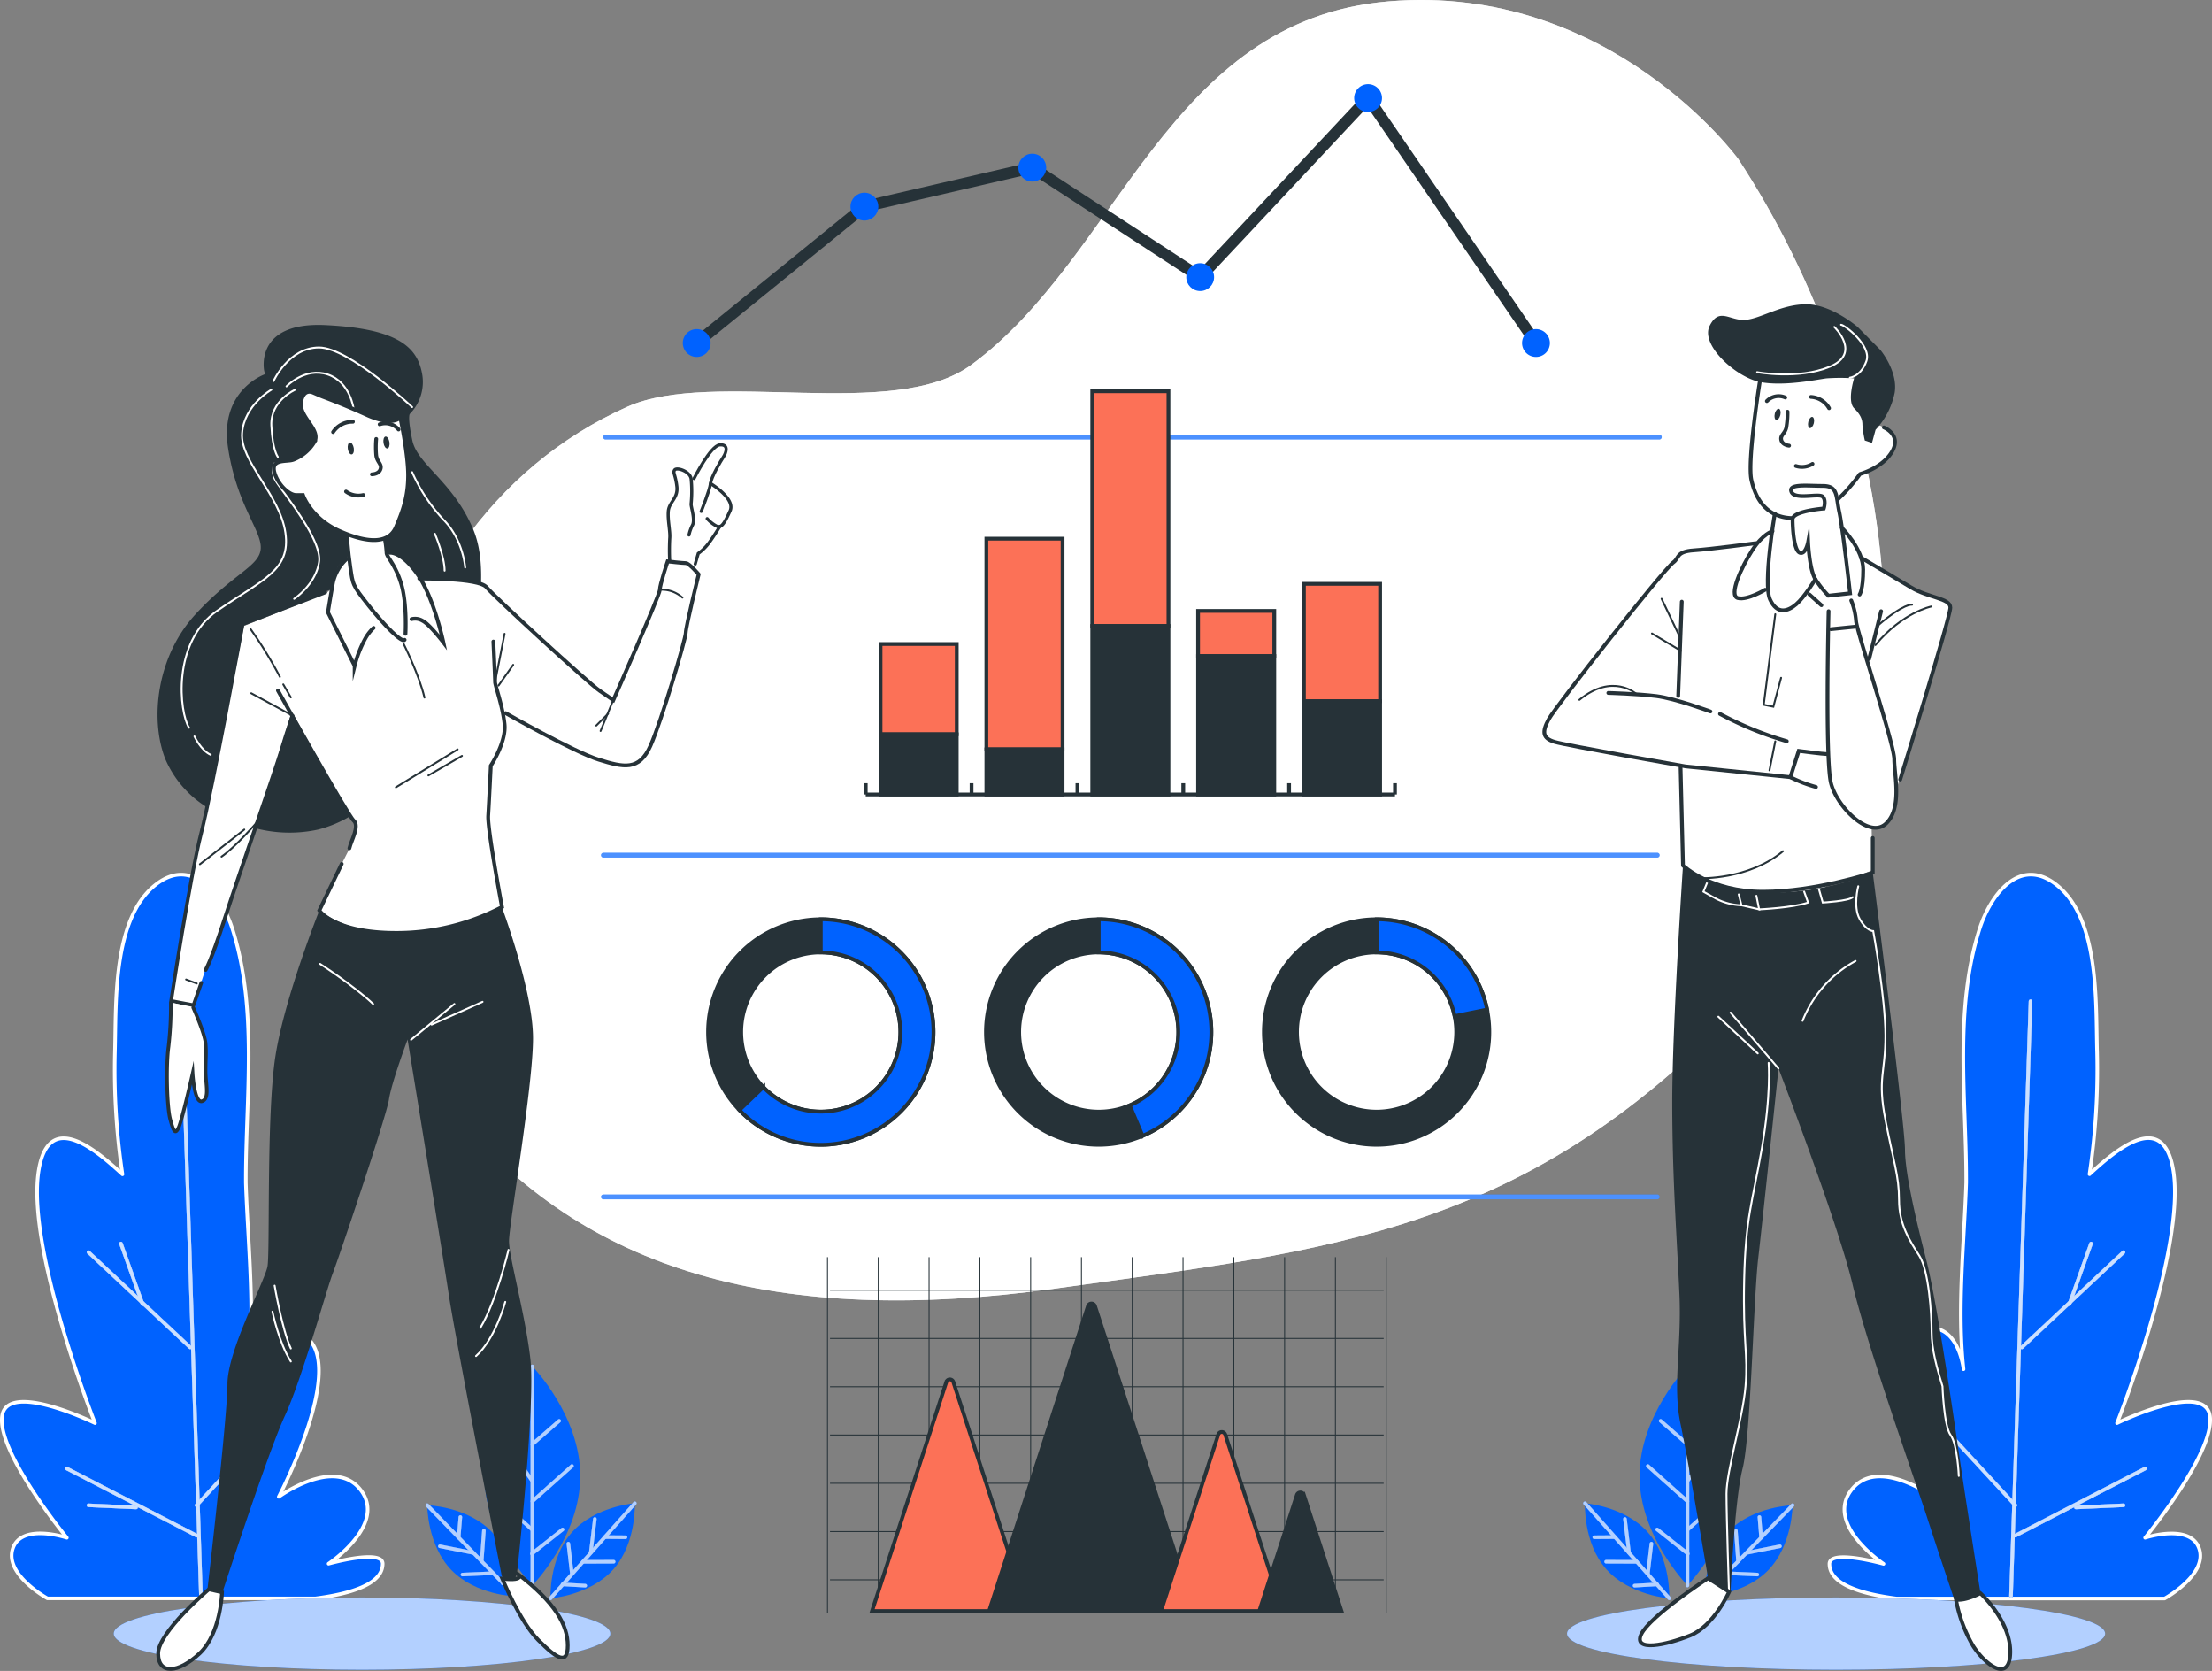 <svg xmlns="http://www.w3.org/2000/svg" width="620.217" height="468.367" viewBox="0 0 620.217 468.367">
  <rect x="0" y="0" width="620.217" height="468.367" fill="#808080" stroke="none"/>
  <g id="Charts-bro" transform="translate(-72.658 -46.908)">
    <g id="freepik--background-simple--inject-1579" transform="translate(176.279 46.908)">
      <g id="freepik--freepik--background-simple--inject-2--inject-1579" transform="translate(0)">
        <path id="Tracé_89672" data-name="Tracé 89672" d="M551.286,91.5s-35.981-49.424-98.051-44.211S377.82,118.729,336.167,149.2c-21.783,15.957-72.224.984-96.324,11.695-77.022,34.276-91.154,145.365-48.976,197.4,36.494,45.074,91.056,60.638,168.886,49.8s132.905-15.564,194.112-81.186S594.5,157.4,551.286,91.5Z" transform="translate(-167.508 -46.908)" fill="#fff"/>
        <path id="Tracé_89673" data-name="Tracé 89673" d="M551.286,91.5s-35.981-49.424-98.051-44.211S377.82,118.729,336.167,149.2c-21.783,15.957-72.224.984-96.324,11.695-77.022,34.276-91.154,145.365-48.976,197.4,36.494,45.074,91.056,60.638,168.886,49.8s132.905-15.564,194.112-81.186S594.5,157.4,551.286,91.5Z" transform="translate(-167.508 -46.908)" fill="#fff" opacity="0.8" style="isolation: isolate"/>
      </g>
    </g>
    <g id="freepik--Plants--inject-1579" transform="translate(73.16 292.066)">
      <path id="Tracé_89674" data-name="Tracé 89674" d="M617.053,320.667c-.372-13.651.689-36.932-11.279-46.517-10.514-8.416-18.69,3.006-21.641,12.219-7.148,22.351-3.793,47-3.771,70.071v1.093c-.557,16.985-2.6,35.358-.743,52.31,0,0-1.825-16.985-15.16-9.706s6.667,45.479,6.667,45.479-15.761-11.52-23.04-1.814,9.094,20.613,9.094,20.613-15.16-4.241-15.16,0,4.853,7.88,18.8,9.706h75.175s12.132-6.678,9.706-13.946-15.17-3.082-15.17-3.082,19.411-23.652,18.2-33.959-26.078,1.825-26.078,1.825,19.4-49.118,15.761-70.945c-2.864-17.192-16.209-5.465-23.477,1.18a198.369,198.369,0,0,0,2.12-34.527Z" transform="translate(-29.569 -271.212)" fill="#0062ff" stroke="#fff" stroke-linecap="round" stroke-linejoin="round" stroke-width="1"/>
      <line id="Ligne_1251" data-name="Ligne 1251" y1="166.755" x2="5.465" transform="translate(563.362 35.497)" fill="#fff" stroke="#fff" stroke-linecap="round" stroke-linejoin="round" stroke-width="1"/>
      <line id="Ligne_1252" data-name="Ligne 1252" y1="26.679" x2="28.494" transform="translate(566.4 105.841)" fill="#fff" stroke="#fff" stroke-linecap="round" stroke-linejoin="round" stroke-width="1"/>
      <line id="Ligne_1253" data-name="Ligne 1253" y1="16.974" x2="6.066" transform="translate(579.735 103.415)" fill="#fff" stroke="#fff" stroke-linecap="round" stroke-linejoin="round" stroke-width="1"/>
      <line id="Ligne_1254" data-name="Ligne 1254" x2="21.827" y2="23.652" transform="translate(542.748 153.134)" fill="#fff" stroke="#fff" stroke-linecap="round" stroke-linejoin="round" stroke-width="1"/>
      <line id="Ligne_1255" data-name="Ligne 1255" x1="36.385" y2="18.799" transform="translate(564.575 166.479)" fill="#fff" stroke="#fff" stroke-linecap="round" stroke-linejoin="round" stroke-width="1"/>
      <line id="Ligne_1256" data-name="Ligne 1256" y1="0.601" x2="13.334" transform="translate(581.56 176.786)" fill="#fff" stroke="#fff" stroke-linecap="round" stroke-linejoin="round" stroke-width="1"/>
      <line id="Ligne_1257" data-name="Ligne 1257" y1="166.755" x2="5.465" transform="translate(563.362 35.497)" fill="#0062ff" stroke="#0062ff" stroke-linecap="round" stroke-linejoin="round" stroke-width="1"/>
      <line id="Ligne_1258" data-name="Ligne 1258" y1="26.679" x2="28.494" transform="translate(566.4 105.841)" fill="#0062ff" stroke="#0062ff" stroke-linecap="round" stroke-linejoin="round" stroke-width="1"/>
      <line id="Ligne_1259" data-name="Ligne 1259" y1="16.974" x2="6.066" transform="translate(579.735 103.415)" fill="#0062ff" stroke="#0062ff" stroke-linecap="round" stroke-linejoin="round" stroke-width="1"/>
      <line id="Ligne_1260" data-name="Ligne 1260" x2="21.827" y2="23.652" transform="translate(542.748 153.134)" fill="#0062ff" stroke="#0062ff" stroke-linecap="round" stroke-linejoin="round" stroke-width="1"/>
      <line id="Ligne_1261" data-name="Ligne 1261" x1="36.385" y2="18.799" transform="translate(564.575 166.479)" fill="#0062ff" stroke="#0062ff" stroke-linecap="round" stroke-linejoin="round" stroke-width="1"/>
      <line id="Ligne_1262" data-name="Ligne 1262" y1="0.601" x2="13.334" transform="translate(581.56 176.786)" fill="#0062ff" stroke="#0062ff" stroke-linecap="round" stroke-linejoin="round" stroke-width="1"/>
      <g id="Groupe_633" data-name="Groupe 633" transform="translate(542.748 35.497)" opacity="0.8">
        <line id="Ligne_1263" data-name="Ligne 1263" y1="166.755" x2="5.465" transform="translate(20.613)" fill="#fff" stroke="#fff" stroke-linecap="round" stroke-linejoin="round" stroke-width="1"/>
        <line id="Ligne_1264" data-name="Ligne 1264" y1="26.679" x2="28.494" transform="translate(23.652 70.344)" fill="#fff" stroke="#fff" stroke-linecap="round" stroke-linejoin="round" stroke-width="1"/>
        <line id="Ligne_1265" data-name="Ligne 1265" y1="16.974" x2="6.066" transform="translate(36.986 67.917)" fill="#fff" stroke="#fff" stroke-linecap="round" stroke-linejoin="round" stroke-width="1"/>
        <line id="Ligne_1266" data-name="Ligne 1266" x2="21.827" y2="23.652" transform="translate(0 117.637)" fill="#fff" stroke="#fff" stroke-linecap="round" stroke-linejoin="round" stroke-width="1"/>
        <line id="Ligne_1267" data-name="Ligne 1267" x1="36.385" y2="18.799" transform="translate(21.827 130.982)" fill="#fff" stroke="#fff" stroke-linecap="round" stroke-linejoin="round" stroke-width="1"/>
        <line id="Ligne_1268" data-name="Ligne 1268" y1="0.601" x2="13.334" transform="translate(38.811 141.289)" fill="#fff" stroke="#fff" stroke-linecap="round" stroke-linejoin="round" stroke-width="1"/>
      </g>
      <path id="Tracé_89676" data-name="Tracé 89676" d="M493.3,428.042c0,16.952,13.433,30.7,13.433,30.7s13.433-13.75,13.433-30.7-13.433-30.7-13.433-30.7S493.3,411.079,493.3,428.042Z" transform="translate(-34.098 -259.486)" fill="#0062ff"/>
      <path id="Tracé_89677" data-name="Tracé 89677" d="M485.29,450.933c6.558,7.356,17.641,8.154,17.641,8.154s.536-11.137-5.979-18.493-17.641-8.154-17.641-8.154S478.765,443.577,485.29,450.933Z" transform="translate(-35.4 -256.222)" fill="#0062ff"/>
      <path id="Tracé_89678" data-name="Tracé 89678" d="M516.679,440.3c-6.853,7.05-6.809,18.2-6.809,18.2s11.137-.3,17.979-7.356,6.82-18.2,6.82-18.2S523.521,433.235,516.679,440.3Z" transform="translate(-32.558 -256.176)" fill="#0062ff"/>
      <g id="Groupe_634" data-name="Groupe 634" transform="translate(443.9 137.854)" opacity="0.5">
        <line id="Ligne_1269" data-name="Ligne 1269" y1="61.403" transform="translate(28.735)" fill="#fff" stroke="#fff" stroke-linecap="round" stroke-linejoin="round" stroke-width="1"/>
        <line id="Ligne_1270" data-name="Ligne 1270" x1="7.52" y1="6.569" transform="translate(21.215 15.258)" fill="#fff" stroke="#fff" stroke-linecap="round" stroke-linejoin="round" stroke-width="1"/>
        <line id="Ligne_1271" data-name="Ligne 1271" y1="13.487" x2="9.312" transform="translate(28.855 18.482)" fill="#fff" stroke="#fff" stroke-linecap="round" stroke-linejoin="round" stroke-width="1"/>
        <line id="Ligne_1272" data-name="Ligne 1272" x1="11.105" y1="9.902" transform="translate(17.63 27.915)" fill="#fff" stroke="#fff" stroke-linecap="round" stroke-linejoin="round" stroke-width="1"/>
        <line id="Ligne_1273" data-name="Ligne 1273" y1="9.782" x2="10.984" transform="translate(28.855 35.915)" fill="#fff" stroke="#fff" stroke-linecap="round" stroke-linejoin="round" stroke-width="1"/>
        <line id="Ligne_1274" data-name="Ligne 1274" x1="8.602" y1="6.809" transform="translate(20.253 45.697)" fill="#fff" stroke="#fff" stroke-linecap="round" stroke-linejoin="round" stroke-width="1"/>
        <line id="Ligne_1275" data-name="Ligne 1275" x1="23.619" y1="26.647" transform="translate(0.011 38.363)" fill="#fff" stroke="#fff" stroke-linecap="round" stroke-linejoin="round" stroke-width="1"/>
        <line id="Ligne_1276" data-name="Ligne 1276" x1="5.793" y2="0.044" transform="translate(2.613 47.839)" fill="#fff" stroke="#fff" stroke-linecap="round" stroke-linejoin="round" stroke-width="1"/>
        <line id="Ligne_1277" data-name="Ligne 1277" x1="1.148" y1="9.432" transform="translate(11.214 42.757)" fill="#fff" stroke="#fff" stroke-linecap="round" stroke-linejoin="round" stroke-width="1"/>
        <line id="Ligne_1278" data-name="Ligne 1278" x1="8.624" y1="0.033" transform="translate(5.935 54.747)" fill="#fff" stroke="#fff" stroke-linecap="round" stroke-linejoin="round" stroke-width="1"/>
        <line id="Ligne_1279" data-name="Ligne 1279" y1="8.471" x2="0.995" transform="translate(17.641 49.676)" fill="#fff" stroke="#fff" stroke-linecap="round" stroke-linejoin="round" stroke-width="1"/>
        <line id="Ligne_1280" data-name="Ligne 1280" x1="6.35" y2="0.361" transform="translate(13.914 61.097)" fill="#fff" stroke="#fff" stroke-linecap="round" stroke-linejoin="round" stroke-width="1"/>
        <line id="Ligne_1281" data-name="Ligne 1281" y1="25.554" x2="24.8" transform="translate(33.412 38.91)" fill="#fff" stroke="#fff" stroke-linecap="round" stroke-linejoin="round" stroke-width="1"/>
        <line id="Ligne_1282" data-name="Ligne 1282" x1="0.47" y1="5.771" transform="translate(48.922 42.222)" fill="#fff" stroke="#fff" stroke-linecap="round" stroke-linejoin="round" stroke-width="1"/>
        <line id="Ligne_1283" data-name="Ligne 1283" y1="1.858" x2="9.323" transform="translate(45.348 50.408)" fill="#fff" stroke="#fff" stroke-linecap="round" stroke-linejoin="round" stroke-width="1"/>
        <line id="Ligne_1284" data-name="Ligne 1284" x1="0.612" y1="8.602" transform="translate(42.32 46.047)" fill="#fff" stroke="#fff" stroke-linecap="round" stroke-linejoin="round" stroke-width="1"/>
        <line id="Ligne_1285" data-name="Ligne 1285" x2="8.525" y2="0.372" transform="translate(39.795 57.971)" fill="#fff" stroke="#fff" stroke-linecap="round" stroke-linejoin="round" stroke-width="1"/>
        <line id="Ligne_1286" data-name="Ligne 1286" x1="0.831" y1="6.296" transform="translate(36.221 54.507)" fill="#fff" stroke="#fff" stroke-linecap="round" stroke-linejoin="round" stroke-width="1"/>
      </g>
      <line id="Ligne_1287" data-name="Ligne 1287" y1="61.403" transform="translate(472.634 137.854)" fill="#0062ff" stroke="#0062ff" stroke-linecap="round" stroke-linejoin="round" stroke-width="1"/>
      <line id="Ligne_1288" data-name="Ligne 1288" x1="7.52" y1="6.569" transform="translate(465.115 153.112)" fill="#0062ff" stroke="#0062ff" stroke-linecap="round" stroke-linejoin="round" stroke-width="1"/>
      <line id="Ligne_1289" data-name="Ligne 1289" y1="13.487" x2="9.312" transform="translate(472.754 156.336)" fill="#0062ff" stroke="#0062ff" stroke-linecap="round" stroke-linejoin="round" stroke-width="1"/>
      <line id="Ligne_1290" data-name="Ligne 1290" x1="11.105" y1="9.902" transform="translate(461.53 165.769)" fill="#0062ff" stroke="#0062ff" stroke-linecap="round" stroke-linejoin="round" stroke-width="1"/>
      <line id="Ligne_1291" data-name="Ligne 1291" y1="9.782" x2="10.984" transform="translate(472.754 173.769)" fill="#0062ff" stroke="#0062ff" stroke-linecap="round" stroke-linejoin="round" stroke-width="1"/>
      <line id="Ligne_1292" data-name="Ligne 1292" x1="8.602" y1="6.809" transform="translate(464.153 183.551)" fill="#0062ff" stroke="#0062ff" stroke-linecap="round" stroke-linejoin="round" stroke-width="1"/>
      <g id="Groupe_635" data-name="Groupe 635" transform="translate(461.53 137.854)" opacity="0.7">
        <line id="Ligne_1293" data-name="Ligne 1293" y1="61.403" transform="translate(11.105)" fill="#fff" stroke="#fff" stroke-linecap="round" stroke-linejoin="round" stroke-width="1"/>
        <line id="Ligne_1294" data-name="Ligne 1294" x1="7.52" y1="6.569" transform="translate(3.585 15.258)" fill="#fff" stroke="#fff" stroke-linecap="round" stroke-linejoin="round" stroke-width="1"/>
        <line id="Ligne_1295" data-name="Ligne 1295" y1="13.487" x2="9.312" transform="translate(11.225 18.482)" fill="#fff" stroke="#fff" stroke-linecap="round" stroke-linejoin="round" stroke-width="1"/>
        <line id="Ligne_1296" data-name="Ligne 1296" x1="11.105" y1="9.902" transform="translate(0 27.915)" fill="#fff" stroke="#fff" stroke-linecap="round" stroke-linejoin="round" stroke-width="1"/>
        <line id="Ligne_1297" data-name="Ligne 1297" y1="9.782" x2="10.984" transform="translate(11.225 35.915)" fill="#fff" stroke="#fff" stroke-linecap="round" stroke-linejoin="round" stroke-width="1"/>
        <line id="Ligne_1298" data-name="Ligne 1298" x1="8.602" y1="6.809" transform="translate(2.623 45.697)" fill="#fff" stroke="#fff" stroke-linecap="round" stroke-linejoin="round" stroke-width="1"/>
      </g>
      <line id="Ligne_1299" data-name="Ligne 1299" x1="23.619" y1="26.647" transform="translate(443.911 176.218)" fill="#0062ff" stroke="#0062ff" stroke-linecap="round" stroke-linejoin="round" stroke-width="1"/>
      <line id="Ligne_1300" data-name="Ligne 1300" x1="5.793" y2="0.044" transform="translate(446.512 185.694)" fill="#0062ff" stroke="#0062ff" stroke-linecap="round" stroke-linejoin="round" stroke-width="1"/>
      <line id="Ligne_1301" data-name="Ligne 1301" x1="1.148" y1="9.432" transform="translate(455.114 180.611)" fill="#0062ff" stroke="#0062ff" stroke-linecap="round" stroke-linejoin="round" stroke-width="1"/>
      <line id="Ligne_1302" data-name="Ligne 1302" x1="8.624" y1="0.033" transform="translate(449.835 192.601)" fill="#0062ff" stroke="#0062ff" stroke-linecap="round" stroke-linejoin="round" stroke-width="1"/>
      <line id="Ligne_1303" data-name="Ligne 1303" y1="8.471" x2="0.995" transform="translate(461.541 187.53)" fill="#0062ff" stroke="#0062ff" stroke-linecap="round" stroke-linejoin="round" stroke-width="1"/>
      <line id="Ligne_1304" data-name="Ligne 1304" x1="6.35" y2="0.361" transform="translate(457.814 198.951)" fill="#0062ff" stroke="#0062ff" stroke-linecap="round" stroke-linejoin="round" stroke-width="1"/>
      <g id="Groupe_636" data-name="Groupe 636" transform="translate(443.911 176.218)" opacity="0.7">
        <line id="Ligne_1305" data-name="Ligne 1305" x1="23.619" y1="26.647" fill="#fff" stroke="#fff" stroke-linecap="round" stroke-linejoin="round" stroke-width="1"/>
        <line id="Ligne_1306" data-name="Ligne 1306" x1="5.793" y2="0.044" transform="translate(2.601 9.476)" fill="#fff" stroke="#fff" stroke-linecap="round" stroke-linejoin="round" stroke-width="1"/>
        <line id="Ligne_1307" data-name="Ligne 1307" x1="1.148" y1="9.432" transform="translate(11.203 4.394)" fill="#fff" stroke="#fff" stroke-linecap="round" stroke-linejoin="round" stroke-width="1"/>
        <line id="Ligne_1308" data-name="Ligne 1308" x1="8.624" y1="0.033" transform="translate(5.924 16.384)" fill="#fff" stroke="#fff" stroke-linecap="round" stroke-linejoin="round" stroke-width="1"/>
        <line id="Ligne_1309" data-name="Ligne 1309" y1="8.471" x2="0.995" transform="translate(17.63 11.312)" fill="#fff" stroke="#fff" stroke-linecap="round" stroke-linejoin="round" stroke-width="1"/>
        <line id="Ligne_1310" data-name="Ligne 1310" x1="6.35" y2="0.361" transform="translate(13.903 22.734)" fill="#fff" stroke="#fff" stroke-linecap="round" stroke-linejoin="round" stroke-width="1"/>
      </g>
      <line id="Ligne_1311" data-name="Ligne 1311" y1="25.554" x2="24.8" transform="translate(477.312 176.764)" fill="#0062ff" stroke="#0062ff" stroke-linecap="round" stroke-linejoin="round" stroke-width="1"/>
      <line id="Ligne_1312" data-name="Ligne 1312" x1="0.47" y1="5.771" transform="translate(492.821 180.076)" fill="#0062ff" stroke="#0062ff" stroke-linecap="round" stroke-linejoin="round" stroke-width="1"/>
      <line id="Ligne_1313" data-name="Ligne 1313" y1="1.858" x2="9.323" transform="translate(489.247 188.262)" fill="#0062ff" stroke="#0062ff" stroke-linecap="round" stroke-linejoin="round" stroke-width="1"/>
      <line id="Ligne_1314" data-name="Ligne 1314" x1="0.612" y1="8.602" transform="translate(486.22 183.901)" fill="#0062ff" stroke="#0062ff" stroke-linecap="round" stroke-linejoin="round" stroke-width="1"/>
      <line id="Ligne_1315" data-name="Ligne 1315" x2="8.525" y2="0.372" transform="translate(483.695 195.826)" fill="#0062ff" stroke="#0062ff" stroke-linecap="round" stroke-linejoin="round" stroke-width="1"/>
      <line id="Ligne_1316" data-name="Ligne 1316" x1="0.831" y1="6.296" transform="translate(480.121 192.361)" fill="#0062ff" stroke="#0062ff" stroke-linecap="round" stroke-linejoin="round" stroke-width="1"/>
      <g id="Groupe_637" data-name="Groupe 637" transform="translate(477.312 176.764)" opacity="0.7">
        <line id="Ligne_1317" data-name="Ligne 1317" y1="25.554" x2="24.8" fill="#fff" stroke="#fff" stroke-linecap="round" stroke-linejoin="round" stroke-width="1"/>
        <line id="Ligne_1318" data-name="Ligne 1318" x1="0.47" y1="5.771" transform="translate(15.509 3.312)" fill="#fff" stroke="#fff" stroke-linecap="round" stroke-linejoin="round" stroke-width="1"/>
        <line id="Ligne_1319" data-name="Ligne 1319" y1="1.858" x2="9.323" transform="translate(11.935 11.498)" fill="#fff" stroke="#fff" stroke-linecap="round" stroke-linejoin="round" stroke-width="1"/>
        <line id="Ligne_1320" data-name="Ligne 1320" x1="0.612" y1="8.602" transform="translate(8.908 7.137)" fill="#fff" stroke="#fff" stroke-linecap="round" stroke-linejoin="round" stroke-width="1"/>
        <line id="Ligne_1321" data-name="Ligne 1321" x2="8.525" y2="0.372" transform="translate(6.383 19.061)" fill="#fff" stroke="#fff" stroke-linecap="round" stroke-linejoin="round" stroke-width="1"/>
        <line id="Ligne_1322" data-name="Ligne 1322" x1="0.831" y1="6.296" transform="translate(2.809 15.597)" fill="#fff" stroke="#fff" stroke-linecap="round" stroke-linejoin="round" stroke-width="1"/>
      </g>
      <path id="Tracé_89682" data-name="Tracé 89682" d="M104.889,320.667c.361-13.651-.689-36.932,11.279-46.517,10.514-8.416,18.69,3.006,21.63,12.219,7.159,22.351,3.793,47,3.782,70.071v1.093c.568,16.985,2.6,35.358.754,52.31,0,0,1.814-16.985,15.16-9.706s-6.678,45.479-6.678,45.479,15.772-11.52,23.051-1.814-9.072,20.57-9.072,20.57,15.16-4.241,15.16,0-4.853,7.88-18.8,9.706H85.948S73.816,467.4,76.242,460.13s15.16-3.038,15.16-3.038S72,433.44,73.215,423.133s26.078,1.825,26.078,1.825S79.882,375.84,83.521,354.046c2.864-17.192,16.22-5.465,23.477,1.18a198.353,198.353,0,0,1-2.109-34.56Z" transform="translate(-73.16 -271.212)" fill="#0062ff" stroke="#fff" stroke-linecap="round" stroke-linejoin="round" stroke-width="1"/>
      <line id="Ligne_1323" data-name="Ligne 1323" x1="5.454" y1="166.755" transform="translate(50.386 35.497)" fill="#fff" stroke="#fff" stroke-linecap="round" stroke-linejoin="round" stroke-width="1"/>
      <line id="Ligne_1324" data-name="Ligne 1324" x1="28.505" y1="26.679" transform="translate(24.308 105.841)" fill="#fff" stroke="#fff" stroke-linecap="round" stroke-linejoin="round" stroke-width="1"/>
      <line id="Ligne_1325" data-name="Ligne 1325" x1="6.066" y1="16.974" transform="translate(33.401 103.415)" fill="#fff" stroke="#fff" stroke-linecap="round" stroke-linejoin="round" stroke-width="1"/>
      <line id="Ligne_1326" data-name="Ligne 1326" x1="21.827" y2="23.652" transform="translate(54.627 153.134)" fill="#fff" stroke="#fff" stroke-linecap="round" stroke-linejoin="round" stroke-width="1"/>
      <line id="Ligne_1327" data-name="Ligne 1327" x2="36.385" y2="18.799" transform="translate(18.242 166.479)" fill="#fff" stroke="#fff" stroke-linecap="round" stroke-linejoin="round" stroke-width="1"/>
      <line id="Ligne_1328" data-name="Ligne 1328" x1="13.345" y1="0.601" transform="translate(24.308 176.786)" fill="#fff" stroke="#fff" stroke-linecap="round" stroke-linejoin="round" stroke-width="1"/>
      <line id="Ligne_1329" data-name="Ligne 1329" x1="5.454" y1="166.755" transform="translate(50.386 35.497)" fill="#0062ff" stroke="#0062ff" stroke-linecap="round" stroke-linejoin="round" stroke-width="1"/>
      <line id="Ligne_1330" data-name="Ligne 1330" x1="28.505" y1="26.679" transform="translate(24.308 105.841)" fill="#0062ff" stroke="#0062ff" stroke-linecap="round" stroke-linejoin="round" stroke-width="1"/>
      <line id="Ligne_1331" data-name="Ligne 1331" x1="6.066" y1="16.974" transform="translate(33.401 103.415)" fill="#0062ff" stroke="#0062ff" stroke-linecap="round" stroke-linejoin="round" stroke-width="1"/>
      <line id="Ligne_1332" data-name="Ligne 1332" x1="21.827" y2="23.652" transform="translate(54.627 153.134)" fill="#0062ff" stroke="#0062ff" stroke-linecap="round" stroke-linejoin="round" stroke-width="1"/>
      <line id="Ligne_1333" data-name="Ligne 1333" x2="36.385" y2="18.799" transform="translate(18.242 166.479)" fill="#0062ff" stroke="#0062ff" stroke-linecap="round" stroke-linejoin="round" stroke-width="1"/>
      <line id="Ligne_1334" data-name="Ligne 1334" x1="13.345" y1="0.601" transform="translate(24.308 176.786)" fill="#0062ff" stroke="#0062ff" stroke-linecap="round" stroke-linejoin="round" stroke-width="1"/>
      <g id="Groupe_638" data-name="Groupe 638" transform="translate(18.242 35.497)" opacity="0.8">
        <line id="Ligne_1335" data-name="Ligne 1335" x1="5.454" y1="166.755" transform="translate(32.144)" fill="#fff" stroke="#fff" stroke-linecap="round" stroke-linejoin="round" stroke-width="1"/>
        <line id="Ligne_1336" data-name="Ligne 1336" x1="28.505" y1="26.679" transform="translate(6.066 70.344)" fill="#fff" stroke="#fff" stroke-linecap="round" stroke-linejoin="round" stroke-width="1"/>
        <line id="Ligne_1337" data-name="Ligne 1337" x1="6.066" y1="16.974" transform="translate(15.16 67.917)" fill="#fff" stroke="#fff" stroke-linecap="round" stroke-linejoin="round" stroke-width="1"/>
        <line id="Ligne_1338" data-name="Ligne 1338" x1="21.827" y2="23.652" transform="translate(36.385 117.637)" fill="#fff" stroke="#fff" stroke-linecap="round" stroke-linejoin="round" stroke-width="1"/>
        <line id="Ligne_1339" data-name="Ligne 1339" x2="36.385" y2="18.799" transform="translate(0 130.982)" fill="#fff" stroke="#fff" stroke-linecap="round" stroke-linejoin="round" stroke-width="1"/>
        <line id="Ligne_1340" data-name="Ligne 1340" x1="13.345" y1="0.601" transform="translate(6.066 141.289)" fill="#fff" stroke="#fff" stroke-linecap="round" stroke-linejoin="round" stroke-width="1"/>
      </g>
      <path id="Tracé_89684" data-name="Tracé 89684" d="M223.843,428.042c0,16.952-13.433,30.7-13.433,30.7S197,444.994,197,428.042s13.433-30.7,13.433-30.7S223.843,411.079,223.843,428.042Z" transform="translate(-61.646 -259.486)" fill="#0062ff"/>
      <path id="Tracé_89685" data-name="Tracé 89685" d="M231.572,450.933c-6.558,7.356-17.641,8.154-17.641,8.154s-.536-11.137,5.989-18.493,17.641-8.154,17.641-8.154S238.053,443.577,231.572,450.933Z" transform="translate(-60.073 -256.222)" fill="#0062ff"/>
      <path id="Tracé_89686" data-name="Tracé 89686" d="M200.29,440.3c6.842,7.05,6.809,18.2,6.809,18.2s-11.137-.3-17.99-7.356-6.809-18.2-6.809-18.2S193.437,433.235,200.29,440.3Z" transform="translate(-63.013 -256.176)" fill="#0062ff"/>
      <g id="Groupe_639" data-name="Groupe 639" transform="translate(119.287 137.854)" opacity="0.5">
        <line id="Ligne_1341" data-name="Ligne 1341" y1="61.403" transform="translate(29.477)" fill="#fff" stroke="#fff" stroke-linecap="round" stroke-linejoin="round" stroke-width="1"/>
        <line id="Ligne_1342" data-name="Ligne 1342" y1="6.569" x2="7.52" transform="translate(29.477 15.258)" fill="#fff" stroke="#fff" stroke-linecap="round" stroke-linejoin="round" stroke-width="1"/>
        <line id="Ligne_1343" data-name="Ligne 1343" x1="9.312" y1="13.487" transform="translate(20.045 18.482)" fill="#fff" stroke="#fff" stroke-linecap="round" stroke-linejoin="round" stroke-width="1"/>
        <line id="Ligne_1344" data-name="Ligne 1344" y1="9.902" x2="11.105" transform="translate(29.477 27.915)" fill="#fff" stroke="#fff" stroke-linecap="round" stroke-linejoin="round" stroke-width="1"/>
        <line id="Ligne_1345" data-name="Ligne 1345" x1="10.984" y1="9.782" transform="translate(18.373 35.915)" fill="#fff" stroke="#fff" stroke-linecap="round" stroke-linejoin="round" stroke-width="1"/>
        <line id="Ligne_1346" data-name="Ligne 1346" y1="6.809" x2="8.591" transform="translate(29.357 45.697)" fill="#fff" stroke="#fff" stroke-linecap="round" stroke-linejoin="round" stroke-width="1"/>
        <line id="Ligne_1347" data-name="Ligne 1347" y1="26.647" x2="23.63" transform="translate(34.571 38.363)" fill="#fff" stroke="#fff" stroke-linecap="round" stroke-linejoin="round" stroke-width="1"/>
        <line id="Ligne_1348" data-name="Ligne 1348" x2="5.782" y2="0.044" transform="translate(49.807 47.839)" fill="#fff" stroke="#fff" stroke-linecap="round" stroke-linejoin="round" stroke-width="1"/>
        <line id="Ligne_1349" data-name="Ligne 1349" y1="9.432" x2="1.148" transform="translate(45.85 42.757)" fill="#fff" stroke="#fff" stroke-linecap="round" stroke-linejoin="round" stroke-width="1"/>
        <line id="Ligne_1350" data-name="Ligne 1350" y1="0.033" x2="8.634" transform="translate(43.642 54.747)" fill="#fff" stroke="#fff" stroke-linecap="round" stroke-linejoin="round" stroke-width="1"/>
        <line id="Ligne_1351" data-name="Ligne 1351" x1="0.995" y1="8.471" transform="translate(39.566 49.676)" fill="#fff" stroke="#fff" stroke-linecap="round" stroke-linejoin="round" stroke-width="1"/>
        <line id="Ligne_1352" data-name="Ligne 1352" x2="6.35" y2="0.361" transform="translate(37.948 61.097)" fill="#fff" stroke="#fff" stroke-linecap="round" stroke-linejoin="round" stroke-width="1"/>
        <line id="Ligne_1353" data-name="Ligne 1353" x1="24.8" y1="25.554" transform="translate(0 38.91)" fill="#fff" stroke="#fff" stroke-linecap="round" stroke-linejoin="round" stroke-width="1"/>
        <line id="Ligne_1354" data-name="Ligne 1354" y1="5.771" x2="0.481" transform="translate(8.809 42.222)" fill="#fff" stroke="#fff" stroke-linecap="round" stroke-linejoin="round" stroke-width="1"/>
        <line id="Ligne_1355" data-name="Ligne 1355" x1="9.323" y1="1.858" transform="translate(3.541 50.408)" fill="#fff" stroke="#fff" stroke-linecap="round" stroke-linejoin="round" stroke-width="1"/>
        <line id="Ligne_1356" data-name="Ligne 1356" y1="8.602" x2="0.623" transform="translate(15.269 46.047)" fill="#fff" stroke="#fff" stroke-linecap="round" stroke-linejoin="round" stroke-width="1"/>
        <line id="Ligne_1357" data-name="Ligne 1357" x1="8.525" y2="0.372" transform="translate(9.88 57.971)" fill="#fff" stroke="#fff" stroke-linecap="round" stroke-linejoin="round" stroke-width="1"/>
        <line id="Ligne_1358" data-name="Ligne 1358" y1="6.296" x2="0.82" transform="translate(21.16 54.507)" fill="#fff" stroke="#fff" stroke-linecap="round" stroke-linejoin="round" stroke-width="1"/>
      </g>
      <line id="Ligne_1359" data-name="Ligne 1359" y1="61.403" transform="translate(148.765 137.854)" fill="#0062ff" stroke="#0062ff" stroke-linecap="round" stroke-linejoin="round" stroke-width="1"/>
      <line id="Ligne_1360" data-name="Ligne 1360" y1="6.569" x2="7.52" transform="translate(148.765 153.112)" fill="#0062ff" stroke="#0062ff" stroke-linecap="round" stroke-linejoin="round" stroke-width="1"/>
      <line id="Ligne_1361" data-name="Ligne 1361" x1="9.312" y1="13.487" transform="translate(139.332 156.336)" fill="#0062ff" stroke="#0062ff" stroke-linecap="round" stroke-linejoin="round" stroke-width="1"/>
      <line id="Ligne_1362" data-name="Ligne 1362" y1="9.902" x2="11.105" transform="translate(148.765 165.769)" fill="#0062ff" stroke="#0062ff" stroke-linecap="round" stroke-linejoin="round" stroke-width="1"/>
      <line id="Ligne_1363" data-name="Ligne 1363" x1="10.984" y1="9.782" transform="translate(137.66 173.769)" fill="#0062ff" stroke="#0062ff" stroke-linecap="round" stroke-linejoin="round" stroke-width="1"/>
      <line id="Ligne_1364" data-name="Ligne 1364" y1="6.809" x2="8.591" transform="translate(148.644 183.551)" fill="#0062ff" stroke="#0062ff" stroke-linecap="round" stroke-linejoin="round" stroke-width="1"/>
      <g id="Groupe_640" data-name="Groupe 640" transform="translate(137.66 137.854)" opacity="0.7">
        <line id="Ligne_1365" data-name="Ligne 1365" y1="61.403" transform="translate(11.105)" fill="#fff" stroke="#fff" stroke-linecap="round" stroke-linejoin="round" stroke-width="1"/>
        <line id="Ligne_1366" data-name="Ligne 1366" y1="6.569" x2="7.52" transform="translate(11.105 15.258)" fill="#fff" stroke="#fff" stroke-linecap="round" stroke-linejoin="round" stroke-width="1"/>
        <line id="Ligne_1367" data-name="Ligne 1367" x1="9.312" y1="13.487" transform="translate(1.672 18.482)" fill="#fff" stroke="#fff" stroke-linecap="round" stroke-linejoin="round" stroke-width="1"/>
        <line id="Ligne_1368" data-name="Ligne 1368" y1="9.902" x2="11.105" transform="translate(11.105 27.915)" fill="#fff" stroke="#fff" stroke-linecap="round" stroke-linejoin="round" stroke-width="1"/>
        <line id="Ligne_1369" data-name="Ligne 1369" x1="10.984" y1="9.782" transform="translate(0 35.915)" fill="#fff" stroke="#fff" stroke-linecap="round" stroke-linejoin="round" stroke-width="1"/>
        <line id="Ligne_1370" data-name="Ligne 1370" y1="6.809" x2="8.591" transform="translate(10.984 45.697)" fill="#fff" stroke="#fff" stroke-linecap="round" stroke-linejoin="round" stroke-width="1"/>
      </g>
      <line id="Ligne_1371" data-name="Ligne 1371" y1="26.647" x2="23.63" transform="translate(153.858 176.218)" fill="#0062ff" stroke="#0062ff" stroke-linecap="round" stroke-linejoin="round" stroke-width="1"/>
      <line id="Ligne_1372" data-name="Ligne 1372" x2="5.782" y2="0.044" transform="translate(169.094 185.694)" fill="#0062ff" stroke="#0062ff" stroke-linecap="round" stroke-linejoin="round" stroke-width="1"/>
      <line id="Ligne_1373" data-name="Ligne 1373" y1="9.432" x2="1.148" transform="translate(165.137 180.611)" fill="#0062ff" stroke="#0062ff" stroke-linecap="round" stroke-linejoin="round" stroke-width="1"/>
      <line id="Ligne_1374" data-name="Ligne 1374" y1="0.033" x2="8.634" transform="translate(162.929 192.601)" fill="#0062ff" stroke="#0062ff" stroke-linecap="round" stroke-linejoin="round" stroke-width="1"/>
      <line id="Ligne_1375" data-name="Ligne 1375" x1="0.995" y1="8.471" transform="translate(158.853 187.53)" fill="#0062ff" stroke="#0062ff" stroke-linecap="round" stroke-linejoin="round" stroke-width="1"/>
      <line id="Ligne_1376" data-name="Ligne 1376" x2="6.35" y2="0.361" transform="translate(157.235 198.951)" fill="#0062ff" stroke="#0062ff" stroke-linecap="round" stroke-linejoin="round" stroke-width="1"/>
      <g id="Groupe_641" data-name="Groupe 641" transform="translate(153.858 176.218)" opacity="0.7">
        <line id="Ligne_1377" data-name="Ligne 1377" y1="26.647" x2="23.63" fill="#fff" stroke="#fff" stroke-linecap="round" stroke-linejoin="round" stroke-width="1"/>
        <line id="Ligne_1378" data-name="Ligne 1378" x2="5.782" y2="0.044" transform="translate(15.236 9.476)" fill="#fff" stroke="#fff" stroke-linecap="round" stroke-linejoin="round" stroke-width="1"/>
        <line id="Ligne_1379" data-name="Ligne 1379" y1="9.432" x2="1.148" transform="translate(11.279 4.394)" fill="#fff" stroke="#fff" stroke-linecap="round" stroke-linejoin="round" stroke-width="1"/>
        <line id="Ligne_1380" data-name="Ligne 1380" y1="0.033" x2="8.634" transform="translate(9.072 16.384)" fill="#fff" stroke="#fff" stroke-linecap="round" stroke-linejoin="round" stroke-width="1"/>
        <line id="Ligne_1381" data-name="Ligne 1381" x1="0.995" y1="8.471" transform="translate(4.995 11.312)" fill="#fff" stroke="#fff" stroke-linecap="round" stroke-linejoin="round" stroke-width="1"/>
        <line id="Ligne_1382" data-name="Ligne 1382" x2="6.35" y2="0.361" transform="translate(3.377 22.734)" fill="#fff" stroke="#fff" stroke-linecap="round" stroke-linejoin="round" stroke-width="1"/>
      </g>
      <line id="Ligne_1383" data-name="Ligne 1383" x1="24.8" y1="25.554" transform="translate(119.287 176.764)" fill="#0062ff" stroke="#0062ff" stroke-linecap="round" stroke-linejoin="round" stroke-width="1"/>
      <line id="Ligne_1384" data-name="Ligne 1384" y1="5.771" x2="0.481" transform="translate(128.096 180.076)" fill="#0062ff" stroke="#0062ff" stroke-linecap="round" stroke-linejoin="round" stroke-width="1"/>
      <line id="Ligne_1385" data-name="Ligne 1385" x1="9.323" y1="1.858" transform="translate(122.828 188.262)" fill="#0062ff" stroke="#0062ff" stroke-linecap="round" stroke-linejoin="round" stroke-width="1"/>
      <line id="Ligne_1386" data-name="Ligne 1386" y1="8.602" x2="0.623" transform="translate(134.556 183.901)" fill="#0062ff" stroke="#0062ff" stroke-linecap="round" stroke-linejoin="round" stroke-width="1"/>
      <line id="Ligne_1387" data-name="Ligne 1387" x1="8.525" y2="0.372" transform="translate(129.167 195.826)" fill="#0062ff" stroke="#0062ff" stroke-linecap="round" stroke-linejoin="round" stroke-width="1"/>
      <line id="Ligne_1388" data-name="Ligne 1388" y1="6.296" x2="0.82" transform="translate(140.447 192.361)" fill="#0062ff" stroke="#0062ff" stroke-linecap="round" stroke-linejoin="round" stroke-width="1"/>
      <g id="Groupe_642" data-name="Groupe 642" transform="translate(119.287 176.764)" opacity="0.7">
        <line id="Ligne_1389" data-name="Ligne 1389" x1="24.8" y1="25.554" fill="#fff" stroke="#fff" stroke-linecap="round" stroke-linejoin="round" stroke-width="1"/>
        <line id="Ligne_1390" data-name="Ligne 1390" y1="5.771" x2="0.481" transform="translate(8.809 3.312)" fill="#fff" stroke="#fff" stroke-linecap="round" stroke-linejoin="round" stroke-width="1"/>
        <line id="Ligne_1391" data-name="Ligne 1391" x1="9.323" y1="1.858" transform="translate(3.541 11.498)" fill="#fff" stroke="#fff" stroke-linecap="round" stroke-linejoin="round" stroke-width="1"/>
        <line id="Ligne_1392" data-name="Ligne 1392" y1="8.602" x2="0.623" transform="translate(15.269 7.137)" fill="#fff" stroke="#fff" stroke-linecap="round" stroke-linejoin="round" stroke-width="1"/>
        <line id="Ligne_1393" data-name="Ligne 1393" x1="8.525" y2="0.372" transform="translate(9.88 19.061)" fill="#fff" stroke="#fff" stroke-linecap="round" stroke-linejoin="round" stroke-width="1"/>
        <line id="Ligne_1394" data-name="Ligne 1394" y1="6.296" x2="0.82" transform="translate(21.16 15.597)" fill="#fff" stroke="#fff" stroke-linecap="round" stroke-linejoin="round" stroke-width="1"/>
      </g>
    </g>
    <g id="freepik--Lines--inject-1579" transform="translate(241.183 168.755)">
      <path id="Tracé_89690" data-name="Tracé 89690" d="M523.571,159.734H228.108a.667.667,0,0,1-.678-.667.678.678,0,0,1,.678-.678H523.571a.672.672,0,0,1,0,1.344Z" transform="translate(-226.84 -158.39)" fill="#0062ff"/>
      <g id="Groupe_643" data-name="Groupe 643" transform="translate(0.59)" opacity="0.3">
        <path id="Tracé_89691" data-name="Tracé 89691" d="M523.571,159.734H228.108a.667.667,0,0,1-.678-.667.678.678,0,0,1,.678-.678H523.571a.672.672,0,0,1,0,1.344Z" transform="translate(-227.43 -158.39)" fill="#fff"/>
      </g>
      <path id="Tracé_89692" data-name="Tracé 89692" d="M523.031,266.954H227.568a.667.667,0,0,1-.678-.667.678.678,0,0,1,.678-.678H523.031a.672.672,0,0,1,0,1.344Z" transform="translate(-226.89 -148.421)" fill="#0062ff"/>
      <g id="Groupe_644" data-name="Groupe 644" transform="translate(0 117.189)" opacity="0.3">
        <path id="Tracé_89693" data-name="Tracé 89693" d="M523.031,266.954H227.568a.667.667,0,0,1-.678-.667.678.678,0,0,1,.678-.678H523.031a.672.672,0,0,1,0,1.344Z" transform="translate(-226.89 -265.61)" fill="#fff"/>
      </g>
      <path id="Tracé_89694" data-name="Tracé 89694" d="M523.031,354.6H227.568a.678.678,0,0,1-.678-.678.667.667,0,0,1,.678-.667H523.031a.672.672,0,0,1,0,1.344Z" transform="translate(-226.89 -140.272)" fill="#0062ff"/>
      <g id="Groupe_645" data-name="Groupe 645" transform="translate(0 212.988)" opacity="0.3">
        <path id="Tracé_89695" data-name="Tracé 89695" d="M523.031,354.6H227.568a.678.678,0,0,1-.678-.678.667.667,0,0,1,.678-.667H523.031a.672.672,0,0,1,0,1.344Z" transform="translate(-226.89 -353.26)" fill="#fff"/>
      </g>
    </g>
    <g id="freepik--chart-4--inject-1579" transform="translate(304.674 399.296)">
      <line id="Ligne_1395" data-name="Ligne 1395" y2="99.701" fill="none" stroke="#263238" stroke-miterlimit="10" stroke-width="0.265"/>
      <line id="Ligne_1396" data-name="Ligne 1396" y2="99.701" transform="translate(14.241)" fill="none" stroke="#263238" stroke-miterlimit="10" stroke-width="0.265"/>
      <line id="Ligne_1397" data-name="Ligne 1397" y2="99.701" transform="translate(28.483)" fill="none" stroke="#263238" stroke-miterlimit="10" stroke-width="0.265"/>
      <line id="Ligne_1398" data-name="Ligne 1398" y2="99.701" transform="translate(42.724)" fill="none" stroke="#263238" stroke-miterlimit="10" stroke-width="0.265"/>
      <line id="Ligne_1399" data-name="Ligne 1399" y2="99.701" transform="translate(56.966)" fill="none" stroke="#263238" stroke-miterlimit="10" stroke-width="0.265"/>
      <line id="Ligne_1400" data-name="Ligne 1400" y2="99.701" transform="translate(71.207)" fill="none" stroke="#263238" stroke-miterlimit="10" stroke-width="0.265"/>
      <line id="Ligne_1401" data-name="Ligne 1401" y2="99.701" transform="translate(85.449)" fill="none" stroke="#263238" stroke-miterlimit="10" stroke-width="0.265"/>
      <line id="Ligne_1402" data-name="Ligne 1402" y2="99.701" transform="translate(99.69)" fill="none" stroke="#263238" stroke-miterlimit="10" stroke-width="0.265"/>
      <line id="Ligne_1403" data-name="Ligne 1403" y2="99.701" transform="translate(113.931)" fill="none" stroke="#263238" stroke-miterlimit="10" stroke-width="0.265"/>
      <line id="Ligne_1404" data-name="Ligne 1404" y2="99.701" transform="translate(128.173)" fill="none" stroke="#263238" stroke-miterlimit="10" stroke-width="0.265"/>
      <line id="Ligne_1405" data-name="Ligne 1405" y2="99.701" transform="translate(142.414)" fill="none" stroke="#263238" stroke-miterlimit="10" stroke-width="0.265"/>
      <line id="Ligne_1406" data-name="Ligne 1406" y2="99.701" transform="translate(156.656)" fill="none" stroke="#263238" stroke-miterlimit="10" stroke-width="0.265"/>
      <line id="Ligne_1407" data-name="Ligne 1407" x2="155.235" transform="translate(0.71 9.257)" fill="none" stroke="#263238" stroke-miterlimit="10" stroke-width="0.265"/>
      <line id="Ligne_1408" data-name="Ligne 1408" x2="155.235" transform="translate(0.71 22.788)" fill="none" stroke="#263238" stroke-miterlimit="10" stroke-width="0.265"/>
      <line id="Ligne_1409" data-name="Ligne 1409" x2="155.235" transform="translate(0.71 36.319)" fill="none" stroke="#263238" stroke-miterlimit="10" stroke-width="0.265"/>
      <line id="Ligne_1410" data-name="Ligne 1410" x2="155.235" transform="translate(0.71 49.85)" fill="none" stroke="#263238" stroke-miterlimit="10" stroke-width="0.265"/>
      <line id="Ligne_1411" data-name="Ligne 1411" x2="155.235" transform="translate(0.71 63.381)" fill="none" stroke="#263238" stroke-miterlimit="10" stroke-width="0.265"/>
      <line id="Ligne_1412" data-name="Ligne 1412" x2="155.235" transform="translate(0.71 76.912)" fill="none" stroke="#263238" stroke-miterlimit="10" stroke-width="0.265"/>
      <line id="Ligne_1413" data-name="Ligne 1413" x2="155.235" transform="translate(0.71 90.444)" fill="none" stroke="#263238" stroke-miterlimit="10" stroke-width="0.265"/>
      <path id="Tracé_89696" data-name="Tracé 89696" d="M317.242,401.381,296.41,465.6h43.632L319.2,401.381a1.027,1.027,0,0,0-1.956,0Z" transform="translate(-283.917 -366.406)" fill="#fc7157" stroke="#263238" stroke-miterlimit="10" stroke-width="1.061"/>
      <path id="Tracé_89697" data-name="Tracé 89697" d="M354.169,381.921,326.44,467.413h57.447l-27.762-85.492a1.027,1.027,0,0,0-1.956,0Z" transform="translate(-281.125 -368.215)" fill="#263238" stroke="#263238" stroke-miterlimit="10" stroke-width="1.061"/>
      <path id="Tracé_89698" data-name="Tracé 89698" d="M386.618,414.815,370.54,464.349h34.1l-16.11-49.534a1.027,1.027,0,0,0-1.913,0Z" transform="translate(-277.025 -365.151)" fill="#fc7157" stroke="#263238" stroke-miterlimit="10" stroke-width="1.061"/>
      <path id="Tracé_89699" data-name="Tracé 89699" d="M406.3,430.381,395.75,462.908H418.8l-10.547-32.527a1.027,1.027,0,0,0-1.956,0Z" transform="translate(-274.681 -363.709)" fill="#263238" stroke="#263238" stroke-miterlimit="10" stroke-width="1.061"/>
    </g>
    <g id="freepik--chart-3--inject-1579" transform="translate(271.196 304.589)">
      <path id="Tracé_89700" data-name="Tracé 89700" d="M285.948,345.866a31.6,31.6,0,1,1,31.6-31.6,31.6,31.6,0,0,1-31.6,31.6Zm0-53.916a22.319,22.319,0,1,0,22.329,22.322A22.318,22.318,0,0,0,285.948,291.949Z" transform="translate(-254.35 -282.67)" fill="#263238" stroke="#263238" stroke-miterlimit="10" stroke-width="1.061"/>
      <path id="Tracé_89701" data-name="Tracé 89701" d="M285.2,345.866a31.357,31.357,0,0,1-22.81-9.738l6.7-6.416a22.318,22.318,0,1,0,16.11-37.762V282.67a31.6,31.6,0,0,1,0,63.2Z" transform="translate(-253.603 -282.67)" fill="#0062ff" stroke="#263238" stroke-miterlimit="10" stroke-width="1.061"/>
      <path id="Tracé_89702" data-name="Tracé 89702" d="M357.249,345.866a31.6,31.6,0,1,1,31.587-31.594A31.6,31.6,0,0,1,357.249,345.866Zm0-53.916a22.319,22.319,0,1,0,22.34,22.319A22.319,22.319,0,0,0,357.249,291.949Z" transform="translate(-247.722 -282.67)" fill="#263238" stroke="#263238" stroke-miterlimit="10" stroke-width="1.061"/>
      <path id="Tracé_89703" data-name="Tracé 89703" d="M366.856,343.374l-3.607-8.536a22.329,22.329,0,0,0-8.689-42.888V282.67a31.6,31.6,0,0,1,12.3,60.7Z" transform="translate(-245.033 -282.67)" fill="#0062ff" stroke="#263238" stroke-miterlimit="10" stroke-width="1.061"/>
      <path id="Tracé_89704" data-name="Tracé 89704" d="M428.538,345.866a31.6,31.6,0,1,1,31.6-31.6,31.6,31.6,0,0,1-31.6,31.6Zm0-53.916a22.319,22.319,0,1,0,22.319,22.318A22.319,22.319,0,0,0,428.538,291.949Z" transform="translate(-241.093 -282.67)" fill="#263238" stroke="#263238" stroke-miterlimit="10" stroke-width="1.061"/>
      <path id="Tracé_89705" data-name="Tracé 89705" d="M447.729,309.819a22.384,22.384,0,0,0-21.859-17.87V282.67a31.7,31.7,0,0,1,30.964,25.3Z" transform="translate(-238.403 -282.67)" fill="#0062ff" stroke="#263238" stroke-miterlimit="10" stroke-width="1.061"/>
    </g>
    <g id="freepik--chart-2--inject-1579" transform="translate(315.396 156.579)">
      <line id="Ligne_1414" data-name="Ligne 1414" x2="148.393" transform="translate(0 113.024)" fill="none" stroke="#263238" stroke-miterlimit="10" stroke-width="1.061"/>
      <line id="Ligne_1415" data-name="Ligne 1415" y1="3.159" transform="translate(0 109.866)" fill="none" stroke="#263238" stroke-miterlimit="10" stroke-width="1.061"/>
      <line id="Ligne_1416" data-name="Ligne 1416" y1="3.159" transform="translate(29.674 109.866)" fill="none" stroke="#263238" stroke-miterlimit="10" stroke-width="1.061"/>
      <line id="Ligne_1417" data-name="Ligne 1417" y1="3.159" transform="translate(59.359 109.866)" fill="none" stroke="#263238" stroke-miterlimit="10" stroke-width="1.061"/>
      <line id="Ligne_1418" data-name="Ligne 1418" y1="3.159" transform="translate(89.034 109.866)" fill="none" stroke="#263238" stroke-miterlimit="10" stroke-width="1.061"/>
      <line id="Ligne_1419" data-name="Ligne 1419" y1="3.159" transform="translate(118.708 109.866)" fill="none" stroke="#263238" stroke-miterlimit="10" stroke-width="1.061"/>
      <line id="Ligne_1420" data-name="Ligne 1420" y1="3.159" transform="translate(148.393 109.866)" fill="none" stroke="#263238" stroke-miterlimit="10" stroke-width="1.061"/>
      <rect id="Rectangle_1891" data-name="Rectangle 1891" width="21.368" height="25.302" transform="translate(4.153 70.847)" fill="#fc7157" stroke="#263238" stroke-miterlimit="10" stroke-width="1.061"/>
      <rect id="Rectangle_1892" data-name="Rectangle 1892" width="21.368" height="59.042" transform="translate(33.827 41.325)" fill="#fc7157" stroke="#263238" stroke-miterlimit="10" stroke-width="1.061"/>
      <rect id="Rectangle_1893" data-name="Rectangle 1893" width="21.368" height="65.797" transform="translate(63.513)" fill="#fc7157" stroke="#263238" stroke-miterlimit="10" stroke-width="1.061"/>
      <rect id="Rectangle_1894" data-name="Rectangle 1894" width="21.368" height="12.657" transform="translate(93.187 61.578)" fill="#fc7157" stroke="#263238" stroke-miterlimit="10" stroke-width="1.061"/>
      <rect id="Rectangle_1895" data-name="Rectangle 1895" width="21.368" height="32.898" transform="translate(122.861 53.982)" fill="#fc7157" stroke="#263238" stroke-miterlimit="10" stroke-width="1.061"/>
      <rect id="Rectangle_1896" data-name="Rectangle 1896" width="21.368" height="16.875" transform="translate(4.153 96.16)" fill="#263238" stroke="#263238" stroke-miterlimit="10" stroke-width="1.061"/>
      <rect id="Rectangle_1897" data-name="Rectangle 1897" width="21.368" height="12.657" transform="translate(33.827 100.379)" fill="#263238" stroke="#263238" stroke-miterlimit="10" stroke-width="1.061"/>
      <rect id="Rectangle_1898" data-name="Rectangle 1898" width="21.368" height="47.238" transform="translate(63.513 65.786)" fill="#263238" stroke="#263238" stroke-miterlimit="10" stroke-width="1.061"/>
      <rect id="Rectangle_1899" data-name="Rectangle 1899" width="21.368" height="38.801" transform="translate(93.187 74.224)" fill="#263238" stroke="#263238" stroke-miterlimit="10" stroke-width="1.061"/>
      <rect id="Rectangle_1900" data-name="Rectangle 1900" width="21.368" height="26.144" transform="translate(122.861 86.88)" fill="#263238" stroke="#263238" stroke-miterlimit="10" stroke-width="1.061"/>
    </g>
    <g id="freepik--chart-1--inject-1579" transform="translate(264.102 70.497)">
      <path id="Tracé_89706" data-name="Tracé 89706" d="M486.9,142.508a1.552,1.552,0,0,1-1.3-.689l-45.97-67.043-46.637,49.73-47.621-31.04L299.3,104.156l-46.79,38a1.577,1.577,0,0,1-1.989-2.448l47.359-38.462,48.091-11.159,46.539,30.341,47.512-50.67L488.2,140.038a1.574,1.574,0,0,1-1.29,2.47Z" transform="translate(-247.667 -68.372)" fill="#263238"/>
      <path id="Tracé_89707" data-name="Tracé 89707" d="M255.664,135.212a3.9,3.9,0,1,1-3.9-3.9,3.9,3.9,0,0,1,3.9,3.9Z" transform="translate(-247.86 -62.649)" fill="#0062ff"/>
      <circle id="Ellipse_245" data-name="Ellipse 245" cx="3.902" cy="3.902" r="3.902" transform="translate(47.02 30.428)" fill="#0062ff"/>
      <circle id="Ellipse_246" data-name="Ellipse 246" cx="3.902" cy="3.902" r="3.902" transform="translate(94.094 19.499)" fill="#0062ff"/>
      <circle id="Ellipse_247" data-name="Ellipse 247" cx="3.902" cy="3.902" r="3.902" transform="translate(141.168 50.189)" fill="#0062ff"/>
      <path id="Tracé_89708" data-name="Tracé 89708" d="M427.894,72.392a3.9,3.9,0,1,1-3.9-3.9A3.9,3.9,0,0,1,427.894,72.392Z" transform="translate(-231.847 -68.49)" fill="#0062ff"/>
      <path id="Tracé_89709" data-name="Tracé 89709" d="M470.964,135.212a3.9,3.9,0,1,1-3.9-3.9,3.9,3.9,0,0,1,3.9,3.9Z" transform="translate(-227.843 -62.649)" fill="#0062ff"/>
    </g>
    <g id="freepik--Shadows--inject-1579" transform="translate(104.561 494.69)">
      <ellipse id="Ellipse_248" data-name="Ellipse 248" cx="75.437" cy="10.132" rx="75.437" ry="10.132" transform="translate(407.471)" fill="#0062ff"/>
      <ellipse id="Ellipse_249" data-name="Ellipse 249" cx="75.437" cy="10.132" rx="75.437" ry="10.132" transform="translate(407.471)" fill="#fff" opacity="0.7"/>
      <ellipse id="Ellipse_250" data-name="Ellipse 250" cx="69.611" cy="10.132" rx="69.611" ry="10.132" fill="#0062ff"/>
      <ellipse id="Ellipse_251" data-name="Ellipse 251" cx="69.611" cy="10.132" rx="69.611" ry="10.132" fill="#fff" opacity="0.7"/>
    </g>
    <g id="freepik--character-2--inject-1579" transform="translate(505.661 132.195)">
      <path id="Tracé_89710" data-name="Tracé 89710" d="M529.387,139.368s28.658-2.776,30.3,2,1.093,15.684,1.093,15.684a25.544,25.544,0,0,1,4.208,1.5c.383.372,4.623,3.148.667,7.705a11.749,11.749,0,0,1-3.683,2.765,27.409,27.409,0,0,0-4.951,2.842l-5.749,6.525,1.093,8.4s2.568,1.858,5.705,8.339c0,0,7.41,4.372,11.76,6.853a76.558,76.558,0,0,0,11.127,4.765s1.989.645,1.847,2.077-9.9,33.882-9.9,33.882L567.761,259.1a36.751,36.751,0,0,1-.787,5.99c-.732,3.53-3.487,5.847-6.339,5.126l.284,12.023s-13.4,6.7-35.5,5.563c0,0-10.405-1.006-18.1-6.7l-.142-28.089-35.456-6.864s-4.492-.951-2.186-4.995,10.055-14.077,10.055-14.077L504.5,196.607s1.716-2.022,2.35-2.667,2.186-1.093,8.339-1.607,13.05-1.705,13.05-1.705,3.738-3.213,4.273-3.213.645-4.809.645-4.809a16.121,16.121,0,0,1-6.634-11.76c-.536-7.8,2.885-26.089,2.885-26.089Z" transform="translate(-468.87 -123.673)" fill="#fff"/>
      <path id="Tracé_89711" data-name="Tracé 89711" d="M504.707,268.88s-3.017,44.812-3.017,66.256,1.344,38.811,2.011,53.873-2.011,25.433.328,36.473,7.705,43.172,7.705,43.172l6.306,3.8s1.093-25.565,3.388-34.593,3.017-47.184,4.372-58.9,5.694-53.206,5.694-53.206,16.733,43.5,20.766,60.573S570,441.876,573.028,451.243s7.695,23.247,7.695,23.247a10.537,10.537,0,0,0,4.372.328,3.727,3.727,0,0,0,3.017-2.011s-4.448-28.024-6.4-41.642c-2.416-16.843-6.35-42.156-8.744-51.523s-6.022-24.1-6.022-31.128-9.028-77.6-9.028-77.6S526.457,284.608,504.707,268.88Z" transform="translate(-465.82 -111.557)" fill="#263238"/>
      <line id="Ligne_1421" data-name="Ligne 1421" x1="13.422" y1="15.651" transform="translate(52.232 198.549)" fill="none" stroke="#fff" stroke-linecap="round" stroke-miterlimit="10" stroke-width="0.53"/>
      <line id="Ligne_1422" data-name="Ligne 1422" x2="11.05" y2="10.285" transform="translate(48.8 199.697)" fill="none" stroke="#fff" stroke-linecap="round" stroke-miterlimit="10" stroke-width="0.53"/>
      <path id="Tracé_89712" data-name="Tracé 89712" d="M535.13,310.126a32.789,32.789,0,0,1,14.854-16.766" transform="translate(-462.71 -109.282)" fill="none" stroke="#fff" stroke-linecap="round" stroke-miterlimit="10" stroke-width="0.53"/>
      <path id="Tracé_89713" data-name="Tracé 89713" d="M549.459,274.2s-1.519,5.705.383,9.137,3.814,3.432,3.814,3.432,3.421,18.657,3.421,29.324-2.284,11.8,0,23.608,3.814,15.619,3.814,22.472,3.038,11.432,5.705,15.619,3.432,16.395,3.432,21.324,1.519,10.285,3.049,15.236c0,0,.361,11.1,2.284,13.706s2.284,11.432,2.284,11.432" transform="translate(-461.432 -111.063)" fill="none" stroke="#fff" stroke-linecap="round" stroke-miterlimit="10" stroke-width="0.53"/>
      <path id="Tracé_89714" data-name="Tracé 89714" d="M527.425,319.5s.754,8.744-1.913,23.991-4.569,19.422-4.951,36.942,1.148,20.57.382,29.707-5.334,23.575-5.334,30.133.7,27.521.7,27.521" transform="translate(-464.525 -106.851)" fill="none" stroke="#fff" stroke-linecap="round" stroke-miterlimit="10" stroke-width="0.53"/>
      <path id="Tracé_89715" data-name="Tracé 89715" d="M518.75,276.29l.765,3.049,4.951,1.137-.765-3.8" transform="translate(-464.233 -110.869)" fill="none" stroke="#fff" stroke-linecap="round" stroke-miterlimit="10" stroke-width="0.53"/>
      <path id="Tracé_89716" data-name="Tracé 89716" d="M524,280.541s9.137-.383,13.706-1.9l-1.093-3.049" transform="translate(-463.745 -110.934)" fill="none" stroke="#fff" stroke-linecap="round" stroke-miterlimit="10" stroke-width="0.53"/>
      <path id="Tracé_89717" data-name="Tracé 89717" d="M539.31,274.89,540.4,278.7s7.312-.415,8.4-1.508" transform="translate(-462.322 -110.999)" fill="none" stroke="#fff" stroke-linecap="round" stroke-miterlimit="10" stroke-width="0.53"/>
      <path id="Tracé_89718" data-name="Tracé 89718" d="M520.357,279.631a16.624,16.624,0,0,1-7.235-1.913l-3.432-1.9,1.093-2.667" transform="translate(-465.076 -111.16)" fill="none" stroke="#fff" stroke-linecap="round" stroke-miterlimit="10" stroke-width="0.53"/>
      <path id="Tracé_89719" data-name="Tracé 89719" d="M512.506,451.66s-16.395,10.7-18.745,15.717,7.028,3.017,13.717.339,10.93-12.252,10.93-12.252Z" transform="translate(-466.591 -94.564)" fill="#fff" stroke="#263238" stroke-linecap="round" stroke-miterlimit="10" stroke-width="1.061"/>
      <path id="Tracé_89720" data-name="Tracé 89720" d="M574.48,457.283a39.662,39.662,0,0,0,4.809,13.006c3.607,5.607,10.416,10.416,10.416,1.6s-8.4-16.395-8.4-16.395S577.125,457.753,574.48,457.283Z" transform="translate(-459.052 -94.208)" fill="#fff" stroke="#263238" stroke-linecap="round" stroke-miterlimit="10" stroke-width="1.061"/>
      <path id="Tracé_89721" data-name="Tracé 89721" d="M524.371,144.84s-3.552,22.034-2.35,27.5c2.743,12.23,12.372,11.706,18.395,9.367,5.629-2.186,11.247-9.913,11.968-10.93a.415.415,0,0,1,.208-.153c.9-.251,6.459-2.022,8.908-6.317,2.678-4.689-2.339-6.689-2.339-6.689" transform="translate(-463.952 -123.09)" fill="#fff"/>
      <path id="Tracé_89724" data-name="Tracé 89724" d="M524.371,144.84s-3.552,22.034-2.35,27.5c2.743,12.23,12.372,11.706,18.395,9.367,5.629-2.186,11.247-9.913,11.968-10.93a.415.415,0,0,1,.208-.153c.9-.251,6.459-2.022,8.908-6.317,2.678-4.689-2.339-6.689-2.339-6.689" transform="translate(-463.952 -123.09)" fill="none" stroke="#263238" stroke-linecap="round" stroke-miterlimit="10" stroke-width="1.061"/>
      <path id="Tracé_89725" data-name="Tracé 89725" d="M536.6,155.208c-.208.874,0,1.661.4,1.76s.951-.514,1.159-1.377,0-1.65-.4-1.76S536.8,154.345,536.6,155.208Z" transform="translate(-462.582 -122.255)" fill="#263238"/>
      <path id="Tracé_89726" data-name="Tracé 89726" d="M528.007,153.118c-.208.874,0,1.661.4,1.76s.951-.514,1.159-1.377,0-1.661-.4-1.76S528.2,152.244,528.007,153.118Z" transform="translate(-463.38 -122.449)" fill="#263238"/>
      <path id="Tracé_89727" data-name="Tracé 89727" d="M542.352,151.859a6.263,6.263,0,0,0-5.082-3.159" transform="translate(-462.512 -122.731)" fill="none" stroke="#263238" stroke-linecap="round" stroke-miterlimit="10" stroke-width="1.061"/>
      <path id="Tracé_89728" data-name="Tracé 89728" d="M531.129,148.883a4.623,4.623,0,0,0-5.159,1.006" transform="translate(-463.562 -122.75)" fill="none" stroke="#263238" stroke-linecap="round" stroke-miterlimit="10" stroke-width="1.061"/>
      <path id="Tracé_89729" data-name="Tracé 89729" d="M531.424,152.49a24.685,24.685,0,0,1-.328,4.372c-.361,1.825-1.781,2.186-1.421,3.6s2.186,1.552,2.186,1.552" transform="translate(-463.223 -122.379)" fill="none" stroke="#263238" stroke-linecap="round" stroke-miterlimit="10" stroke-width="1.061"/>
      <path id="Tracé_89730" data-name="Tracé 89730" d="M533.41,166.459a5.618,5.618,0,0,0,4.667-.579" transform="translate(-462.87 -121.134)" fill="none" stroke="#263238" stroke-linecap="round" stroke-miterlimit="10" stroke-width="1.061"/>
      <path id="Tracé_89731" data-name="Tracé 89731" d="M552.817,131.3s-7.356-6.361-14.383-6.361-12.722,4.022-17.072,4.372-7.356-3.683-10.033,1.672,7.367,14.394,14.056,15.728,16.056-.667,18.734-1.006a56.332,56.332,0,0,1,7.705,0s-2.011,6.361,0,8.372,2.339,3.344,2.339,4.678a30.115,30.115,0,0,0,.667,4.372l2.011.678,1.006-3.683A21.368,21.368,0,0,0,563.2,149.75c.995-6.022-4.022-12.023-4.022-12.023Z" transform="translate(-464.965 -124.94)" fill="#263238"/>
      <path id="Tracé_89732" data-name="Tracé 89732" d="M523.47,143.428s11.443,2.186,20.406-1.541,1.235-11.126,1.235-11.126" transform="translate(-463.795 -124.399)" fill="none" stroke="#fff" stroke-linecap="round" stroke-miterlimit="10" stroke-width="0.53"/>
      <path id="Tracé_89733" data-name="Tracé 89733" d="M545,130.19c.929,0,8.656,5.869,7.1,10.2s-4.634,4.645-4.634,4.645" transform="translate(-461.793 -124.452)" fill="none" stroke="#fff" stroke-linecap="round" stroke-miterlimit="10" stroke-width="0.53"/>
      <path id="Tracé_89738" data-name="Tracé 89738" d="M548.718,201.639s-2.011-18.067-3.017-22.756-.328-7.356-4.678-7.356-9.706-.678-8.744,1.672,7.651.328,8.744,1.333.328,3.344.328,3.344-8.744.678-8.744,3.017.339,8.744,2.011,9.367,2.339-3.006,2.339-3.006.339,7.651,2.011,10.372a29.185,29.185,0,0,0,3.683,4.678Z" transform="translate(-462.986 -120.617)" fill="#fff" stroke="#263238" stroke-linecap="round" stroke-miterlimit="10" stroke-width="1.061"/>
      <path id="Tracé_89739" data-name="Tracé 89739" d="M541.826,203.916s-1.005,41.533.667,48.189,10.711,15.728,15.389,11.378,2.35-13.717,2.35-18.067-10.711-36.472-10.711-38.822a19.432,19.432,0,0,0-1.344-5.683" transform="translate(-462.116 -117.877)" fill="none" stroke="#263238" stroke-linecap="round" stroke-miterlimit="10" stroke-width="1.061"/>
      <line id="Ligne_1423" data-name="Ligne 1423" y1="0.678" x2="6.689" transform="translate(80.376 90.389)" fill="none" stroke="#263238" stroke-linecap="round" stroke-miterlimit="10" stroke-width="1.061"/>
      <path id="Tracé_89744" data-name="Tracé 89744" d="M528.168,178.64s-3.344,19.674-1.333,24.045,5.017,3.344,7.356,1.344S539.546,197,539.546,197" transform="translate(-463.542 -119.947)" fill="none" stroke="#263238" stroke-linecap="round" stroke-miterlimit="10" stroke-width="1.061"/>
      <path id="Tracé_89745" data-name="Tracé 89745" d="M503.83,243.77l.678,27.445s7.651,7.356,22.417,7.356,30.789-5.356,30.789-5.356v-9.706" transform="translate(-465.621 -113.892)" fill="none" stroke="#263238" stroke-linecap="round" stroke-miterlimit="10" stroke-width="1.061"/>
      <path id="Tracé_89746" data-name="Tracé 89746" d="M545.17,182.23s6.022,6.022,6.022,11.717-1.005,7.028-1.005,7.028" transform="translate(-461.777 -119.614)" fill="none" stroke="#263238" stroke-linecap="round" stroke-miterlimit="10" stroke-width="1.061"/>
      <path id="Tracé_89747" data-name="Tracé 89747" d="M550.06,189.89s9.039,5.345,14.056,8.361,11.05,3.006,11.05,5.683-14.056,48.189-14.056,48.189" transform="translate(-461.322 -118.901)" fill="none" stroke="#263238" stroke-linecap="round" stroke-miterlimit="10" stroke-width="1.061"/>
      <line id="Ligne_1424" data-name="Ligne 1424" x1="3.344" y2="13.389" transform="translate(91.088 86.039)" fill="none" stroke="#263238" stroke-linecap="round" stroke-miterlimit="10" stroke-width="1.061"/>
      <line id="Ligne_1425" data-name="Ligne 1425" x1="5.41" y1="11.345" transform="translate(32.887 82.552)" fill="none" stroke="#263238" stroke-linecap="round" stroke-miterlimit="10" stroke-width="0.53"/>
      <line id="Ligne_1426" data-name="Ligne 1426" x1="8.11" y1="4.864" transform="translate(30.187 92.28)" fill="none" stroke="#263238" stroke-linecap="round" stroke-miterlimit="10" stroke-width="0.53"/>
      <line id="Ligne_1427" data-name="Ligne 1427" x1="1.618" y2="8.11" transform="translate(63.14 122.522)" fill="none" stroke="#263238" stroke-linecap="round" stroke-miterlimit="10" stroke-width="0.53"/>
      <path id="Tracé_89748" data-name="Tracé 89748" d="M569.482,202.45s-8.1,1.618-15.662,10.8" transform="translate(-460.973 -117.734)" fill="none" stroke="#263238" stroke-linecap="round" stroke-miterlimit="10" stroke-width="0.53"/>
      <path id="Tracé_89749" data-name="Tracé 89749" d="M564.037,202s-2.186-.546-9.717,5.935" transform="translate(-460.926 -117.776)" fill="none" stroke="#263238" stroke-linecap="round" stroke-miterlimit="10" stroke-width="0.53"/>
      <path id="Tracé_89750" data-name="Tracé 89750" d="M528.4,204.43l-3.235,25.379,2.7.546,2.164-8.1" transform="translate(-463.637 -117.55)" fill="none" stroke="#263238" stroke-linecap="round" stroke-miterlimit="10" stroke-width="0.53"/>
      <path id="Tracé_89751" data-name="Tracé 89751" d="M532.076,265.21c-9.727,8.11-23.226,7.563-23.226,7.563" transform="translate(-465.154 -111.899)" fill="none" stroke="#263238" stroke-linecap="round" stroke-miterlimit="10" stroke-width="0.53"/>
      <path id="Tracé_89752" data-name="Tracé 89752" d="M493.849,225.072s-6.612-6.055-15.979,1.65" transform="translate(-468.034 -115.841)" fill="none" stroke="#263238" stroke-linecap="round" stroke-miterlimit="10" stroke-width="0.53"/>
      <path id="Tracé_89753" data-name="Tracé 89753" d="M528.315,183.15s-2.678.667-5.694,5.356-6.689,12.711-4.011,13.378,7.651-2.339,7.651-2.339" transform="translate(-464.333 -119.528)" fill="none" stroke="#263238" stroke-linecap="round" stroke-miterlimit="10" stroke-width="1.061"/>
      <line id="Ligne_1428" data-name="Ligne 1428" x2="3.344" y2="3.006" transform="translate(74.354 81.361)" fill="none" stroke="#263238" stroke-linecap="round" stroke-miterlimit="10" stroke-width="1.061"/>
      <path id="Tracé_89754" data-name="Tracé 89754" d="M528.164,186.21s-12.383,1.672-17.4,2.011-4.044,2.186-5.683,3.344c-2.645,1.847-32.986,40.309-34.975,43.992s-1.672,5.356,1.672,6.361,36.658,6.864,36.658,6.864l29.434,3.017,2.339-7.367s6.842.907,8.044.907" transform="translate(-468.871 -119.244)" fill="none" stroke="#263238" stroke-linecap="round" stroke-miterlimit="10" stroke-width="1.061"/>
      <path id="Tracé_89755" data-name="Tracé 89755" d="M532.674,237.651A96.181,96.181,0,0,1,513.94,230" transform="translate(-464.681 -115.172)" fill="none" stroke="#263238" stroke-linecap="round" stroke-miterlimit="10" stroke-width="1.061"/>
      <path id="Tracé_89756" data-name="Tracé 89756" d="M513.926,229.823s-9.837-3.651-15.16-4.317-13.476-.885-13.476-.885" transform="translate(-467.344 -115.672)" fill="none" stroke="#263238" stroke-linecap="round" stroke-miterlimit="10" stroke-width="1.061"/>
      <line id="Ligne_1429" data-name="Ligne 1429" y1="26.439" x2="1.006" transform="translate(37.543 83.361)" fill="none" stroke="#263238" stroke-linecap="round" stroke-miterlimit="10" stroke-width="1.061"/>
      <path id="Tracé_89757" data-name="Tracé 89757" d="M532,246.22a38.658,38.658,0,0,0,7.181,2.754" transform="translate(-463.001 -113.664)" fill="none" stroke="#263238" stroke-linecap="round" stroke-miterlimit="10" stroke-width="1.061"/>
    </g>
    <g id="freepik--character-1--inject-1579" transform="translate(116.834 137.994)">
      <path id="Tracé_89758" data-name="Tracé 89758" d="M133.023,235.7l3.946-21.564,24.974-9.837s1.213-6.7,2.437-7,2.426-3.049,2.426-3.049l-.6-5.52s2.284-8.744,13.771-1.935c0,0-3.476,2.317-2.875,3.279s-.667,4.022.853,4.022,4.59,1.935,6.143,3.5a22.624,22.624,0,0,1,2.864,3.814l12.93.743a15.6,15.6,0,0,1,3.924.536c.219-6.317-.557-11.137-2.088-14.886-5.563-13.531-15.706-18.362-17.16-25.138s-.721-7.487-.721-7.487a12.744,12.744,0,0,0,3.377-11.6c-1.443-7.246-7.006-12.329-27.062-13.291s-17.149,12.8-17.149,12.8l.24.962s-12.81,4.372-10.383,20.537,9.421,23.193,9.181,28.264-7.738,7.006-18.373,18.581-12.8,28.986-8.449,40.342a29.576,29.576,0,0,0,11.826,13.717Z" transform="translate(-113.119 -130.246)" fill="#263238"/>
      <path id="Tracé_89759" data-name="Tracé 89759" d="M147.437,228.68v4.875l-9.257,28.6a37.588,37.588,0,0,0,17.7.372,34.462,34.462,0,0,0,9.356-3.989Z" transform="translate(-110.789 -121.094)" fill="#263238"/>
      <path id="Tracé_89760" data-name="Tracé 89760" d="M176.087,187.046l1.093,4.918s3.279-3.279,9.684,6.678c0,0,13.312-.317,16.941,1.5,0,0,.754.219,3.213,2.831s11.706,10.93,11.706,10.93,11.87,11.017,13.05,11.87,5.607,5.082,8.919,6.558l8.875-20.209,3.957-10,2.186-8.23h.7l.153-6.634-.536-7.913a2.536,2.536,0,0,1,.536-1.093,14.526,14.526,0,0,0,2.088-4.175c0-.743-.754-5.137-.754-5.137s-.372-1.093.437-1.224,3.793.907,4.164,2.995l1.093-.372a33.721,33.721,0,0,1,3.366-6.153c1.771-2.3,3.585-3.738,4.711-2.995a1.574,1.574,0,0,1,.525,1.978l-3.519,6.47s-1.552,2.088.372,2.831c0,0,4.164,2.678,4.437,5.028s-1.235,4.372-2.568,6.1-3.683,5.465-3.683,5.465l-2.732,2.415-1.093,4.164,1.29,1.607-1.924,8.339-1.388,6.252-.7,3.793L256.312,230.6l-4.372,13.05s-2.252,7.476-7.705,7.268-11.433-3.159-13.367-4.121-17.881-9.29-17.881-9.29l-3.279-1.552a14.143,14.143,0,0,1,.557,4.6c-.055,2.885-3.159,9.247-4.066,10.689l-.536,11.279a23.334,23.334,0,0,0,.109,5.88c.481,2.94,2.94,19.575,3.476,21.652,0,0-5.312,4.809-21.138,7.093s-23.237-1.421-23.237-1.421l-7.05-4.142,8.689-17.171s2.186-5.1,1.967-6.449-3.957-7.137-3.957-7.137l-13.717-24.417-.645.219-2.131,7.126-7.705,24.166-10.143,30.166s-2.776,7.651-3.924,9.913l-3.2,9.76a18.055,18.055,0,0,0,1.279,5.071l-8.055-5.213,1.432-7.651,1.782-11.411,2.186-12.405,1.924-10.263,3.071-13.684,1.093-3.782,2.186-10.689L133.8,228.35l3.279-16.6,22.952-9.126,1.432-1.093a14.679,14.679,0,0,1,2.273-5.913,15.73,15.73,0,0,1,2.9-3.137s-.109-1.432-.186-2.787-.426-3.847-.426-3.847S173.115,188.894,176.087,187.046Z" transform="translate(-112.825 -127.388)" fill="#fff"/>
      <path id="Tracé_89761" data-name="Tracé 89761" d="M142.87,145.441s4.252-9.411,12.755-9.411,26.111,16.7,26.111,16.7" transform="translate(-110.353 -129.708)" fill="none" stroke="#fff" stroke-linecap="round" stroke-miterlimit="10" stroke-width="0.53"/>
      <path id="Tracé_89762" data-name="Tracé 89762" d="M146.2,146.326s5.159-5.465,11.542-3.344,7.29,9.717,7.29,9.717" transform="translate(-110.043 -129.107)" fill="none" stroke="#fff" stroke-linecap="round" stroke-miterlimit="10" stroke-width="0.53"/>
      <path id="Tracé_89763" data-name="Tracé 89763" d="M144.449,146.86s-7.585,4.252-8.2,12.154,10.624,17.3,12.143,27.936S142.023,200,129.268,208.81s-10.624,28.538-7.891,32.789" transform="translate(-112.544 -128.701)" fill="none" stroke="#fff" stroke-linecap="round" stroke-miterlimit="10" stroke-width="0.53"/>
      <path id="Tracé_89764" data-name="Tracé 89764" d="M122.59,235.77s1.814,3.946,4.547,5.159" transform="translate(-112.238 -120.435)" fill="none" stroke="#fff" stroke-linecap="round" stroke-miterlimit="10" stroke-width="0.53"/>
      <path id="Tracé_89765" data-name="Tracé 89765" d="M143.191,165.75a5.115,5.115,0,0,0,.3,4.864c1.519,2.732,13.116,16.395,12.154,22.778s-6.984,10.318-6.984,10.318" transform="translate(-110.367 -126.945)" fill="none" stroke="#fff" stroke-linecap="round" stroke-miterlimit="10" stroke-width="0.53"/>
      <path id="Tracé_89766" data-name="Tracé 89766" d="M148.989,146.86S142,149.9,142.311,156.883s1.825,8.809,1.825,8.809" transform="translate(-110.406 -128.701)" fill="none" stroke="#fff" stroke-linecap="round" stroke-miterlimit="10" stroke-width="0.53"/>
      <path id="Tracé_89767" data-name="Tracé 89767" d="M178.43,168a48.091,48.091,0,0,0,8.809,13.356c5.465,5.465,6.066,13.367,6.066,13.367" transform="translate(-107.047 -126.736)" fill="none" stroke="#fff" stroke-linecap="round" stroke-miterlimit="10" stroke-width="0.53"/>
      <path id="Tracé_89768" data-name="Tracé 89768" d="M184.26,183.81s2.732,6.383,2.732,10.329" transform="translate(-106.505 -125.266)" fill="none" stroke="#fff" stroke-linecap="round" stroke-miterlimit="10" stroke-width="0.53"/>
      <path id="Tracé_89775" data-name="Tracé 89775" d="M161.69,183.81s.24,4.59.973,9.421.481,4.831,5.071,10.624,9.421,10.635,10.143,9.673" transform="translate(-108.603 -125.266)" fill="none" stroke="#263238" stroke-linecap="round" stroke-miterlimit="10" stroke-width="1.061"/>
      <path id="Tracé_89776" data-name="Tracé 89776" d="M177.213,211.715s.481-8.46-1.2-14.012-4.11-7.5-4.11-8.744a32.08,32.08,0,0,0-.481-3.869" transform="translate(-107.698 -125.147)" fill="none" stroke="#263238" stroke-linecap="round" stroke-miterlimit="10" stroke-width="1.061"/>
      <path id="Tracé_89777" data-name="Tracé 89777" d="M162.142,190.22a12.689,12.689,0,0,0-3.869,6.558c-.721,3.858-1.443,8.449-1.443,8.449l7.487,14.985a32.537,32.537,0,0,1,2.9-7.5,12.252,12.252,0,0,1,2.415-3.137" transform="translate(-109.055 -124.67)" fill="none" stroke="#263238" stroke-linecap="round" stroke-miterlimit="10" stroke-width="1.061"/>
      <path id="Tracé_89778" data-name="Tracé 89778" d="M178.784,207.273a4.1,4.1,0,0,1,3.137.481c1.935.973,5.8,6.044,5.8,6.044s-2.656-12.569-7.246-19.083-7.738-6.044-7.738-6.044" transform="translate(-107.576 -124.815)" fill="none" stroke="#263238" stroke-linecap="round" stroke-miterlimit="10" stroke-width="1.061"/>
      <path id="Tracé_89779" data-name="Tracé 89779" d="M159.838,198.84l-23.193,8.919s-8.449,46.145-11.6,58.463S116.6,313.34,116.6,313.34l6.274,1.2,2.186-6.274" transform="translate(-112.795 -123.869)" fill="none" stroke="#263238" stroke-linecap="round" stroke-linejoin="round" stroke-width="1"/>
      <path id="Tracé_89780" data-name="Tracé 89780" d="M125.44,301.719s1.443-2.186,5.312-14.209,14.209-41.533,15.946-47.359,3.137-9.662,3.137-9.662" transform="translate(-111.973 -120.926)" fill="none" stroke="#263238" stroke-linecap="round" stroke-miterlimit="10" stroke-width="1.061"/>
      <path id="Tracé_89781" data-name="Tracé 89781" d="M144,224s19.564,34.975,21.258,36.483-.721,5.552-1.213,7.727" transform="translate(-110.248 -121.529)" fill="none" stroke="#263238" stroke-linecap="round" stroke-miterlimit="10" stroke-width="1.061"/>
      <path id="Tracé_89782" data-name="Tracé 89782" d="M160.894,273.772l-6.274,13.05s4.11,6.285,21.5,6.285a63.677,63.677,0,0,0,29.718-7.257s-4.11-21.739-3.869-25.608.732-14.012.732-14.012,4.372-6.558,3.858-11.6S203.9,223.758,203.9,222.8s-.481-11.356-.481-11.356" transform="translate(-109.26 -122.697)" fill="none" stroke="#263238" stroke-linecap="round" stroke-miterlimit="10" stroke-width="1.061"/>
      <line id="Ligne_1430" data-name="Ligne 1430" y1="10.624" x2="17.313" transform="translate(66.826 118.975)" fill="none" stroke="#263238" stroke-linecap="round" stroke-miterlimit="10" stroke-width="0.53"/>
      <line id="Ligne_1431" data-name="Ligne 1431" y1="5.465" x2="9.41" transform="translate(75.941 120.8)" fill="none" stroke="#263238" stroke-linecap="round" stroke-miterlimit="10" stroke-width="0.53"/>
      <line id="Ligne_1432" data-name="Ligne 1432" x1="3.53" y2="8.645" transform="translate(124.218 105.17)" fill="none" stroke="#263238" stroke-linecap="round" stroke-miterlimit="10" stroke-width="0.53"/>
      <line id="Ligne_1433" data-name="Ligne 1433" x1="3.334" y2="3.344" transform="translate(123.005 108.952)" fill="none" stroke="#263238" stroke-linecap="round" stroke-miterlimit="10" stroke-width="0.53"/>
      <path id="Tracé_89783" data-name="Tracé 89783" d="M139.247,258s-5.771,6.678-9.717,9.41" transform="translate(-111.593 -118.368)" fill="none" stroke="#263238" stroke-linecap="round" stroke-miterlimit="10" stroke-width="0.53"/>
      <path id="Tracé_89784" data-name="Tracé 89784" d="M136.429,259.66s-10.023,7.891-12.449,9.717" transform="translate(-112.109 -118.214)" fill="none" stroke="#263238" stroke-linecap="round" stroke-miterlimit="10" stroke-width="0.53"/>
      <path id="Tracé_89785" data-name="Tracé 89785" d="M137,208.26a119.853,119.853,0,0,1,8.2,13.367" transform="translate(-110.898 -122.993)" fill="none" stroke="#263238" stroke-linecap="round" stroke-miterlimit="10" stroke-width="0.53"/>
      <line id="Ligne_1434" data-name="Ligne 1434" x2="2.12" y2="3.64" transform="translate(35.25 100.755)" fill="none" stroke="#263238" stroke-linecap="round" stroke-miterlimit="10" stroke-width="0.53"/>
      <line id="Ligne_1435" data-name="Ligne 1435" y1="13.531" x2="2.656" transform="translate(94.642 86.568)" fill="none" stroke="#263238" stroke-linecap="round" stroke-miterlimit="10" stroke-width="0.53"/>
      <line id="Ligne_1436" data-name="Ligne 1436" y1="5.793" x2="4.099" transform="translate(95.615 95.268)" fill="none" stroke="#263238" stroke-linecap="round" stroke-miterlimit="10" stroke-width="0.53"/>
      <line id="Ligne_1437" data-name="Ligne 1437" x1="11.596" y1="6.285" transform="translate(26.266 103.236)" fill="none" stroke="#263238" stroke-linecap="round" stroke-miterlimit="10" stroke-width="0.53"/>
      <path id="Tracé_89786" data-name="Tracé 89786" d="M176.28,212.1s4.372,8.744,5.8,14.985" transform="translate(-107.246 -122.636)" fill="none" stroke="#263238" stroke-linecap="round" stroke-miterlimit="10" stroke-width="0.53"/>
      <path id="Tracé_89787" data-name="Tracé 89787" d="M241.93,198.172a8.591,8.591,0,0,1,6.383,2.186" transform="translate(-101.143 -123.933)" fill="none" stroke="#263238" stroke-linecap="round" stroke-miterlimit="10" stroke-width="0.53"/>
      <line id="Ligne_1438" data-name="Ligne 1438" x2="2.995" y2="1.115" transform="translate(8.002 183.471)" fill="none" stroke="#263238" stroke-linecap="round" stroke-miterlimit="10" stroke-width="0.53"/>
      <path id="Tracé_89788" data-name="Tracé 89788" d="M116.621,304a100.97,100.97,0,0,1-.656,12.438c-.721,5.082-.481,16.679.481,20.3s1.454,4.372,2.415,2.186,3.869-14.974,3.869-14.974.481,8.449,2.656,7.727.973-4.831.973-8.46.24-4.831,0-7.727-3.465-10.055-3.465-10.055" transform="translate(-112.893 -114.092)" fill="#fff" stroke="#263238" stroke-linecap="round" stroke-miterlimit="10" stroke-width="1"/>
      <path id="Tracé_89789" data-name="Tracé 89789" d="M244.547,193.127a62.467,62.467,0,0,1,0-6.416c.2-2.011-.6-5.017-.4-7.651s2.809-3.607,2.4-7.017-1.2-3.814-.6-4.612,4.372.393,4.612,2.6a36.383,36.383,0,0,1,0,6.831c-.2.6,1.2,4.372.4,6.011a11.368,11.368,0,0,0-1.006,2.809" transform="translate(-100.94 -126.812)" fill="none" stroke="#263238" stroke-linecap="round" stroke-miterlimit="10" stroke-width="0.881"/>
      <path id="Tracé_89790" data-name="Tracé 89790" d="M250.75,170.433s4.612-9.225,7.225-9.432,1.8,2.186.995,3.41-3.41,5.618-3.607,7.432-2.612,7.815-2.612,7.815" transform="translate(-100.323 -127.388)" fill="none" stroke="#263238" stroke-linecap="round" stroke-miterlimit="10" stroke-width="0.881"/>
      <path id="Tracé_89791" data-name="Tracé 89791" d="M255.082,170.92s7.028,4.208,5.465,7.651-2.415,4.82-3.618,4.372a9.476,9.476,0,0,1-2.809-2.186" transform="translate(-100.009 -126.464)" fill="none" stroke="#263238" stroke-linecap="round" stroke-miterlimit="10" stroke-width="0.881"/>
      <path id="Tracé_89792" data-name="Tracé 89792" d="M257.947,181.93s-1.814,3.006-3.213,4.82a13.52,13.52,0,0,1-2.831,2.743l-.853,2.962" transform="translate(-100.295 -125.441)" fill="none" stroke="#263238" stroke-linecap="round" stroke-miterlimit="10" stroke-width="0.881"/>
      <path id="Tracé_89793" data-name="Tracé 89793" d="M180.26,195.711s16.668-.24,18.843,2.415,28.516,26.822,31.7,29,3.869,2.656,3.869,2.656,13.039-29.51,13.039-30.931,2.186-7.968,2.186-7.968,4.11.481,5.082.481,3.618,3.148,3.618,3.148-3.618,14.733-3.618,16.395-6.766,24.647-9.913,31.7-7.487,6.033-14.493,3.858-26.089-13.039-26.089-13.039" transform="translate(-106.876 -124.609)" fill="none" stroke="#263238" stroke-linecap="round" stroke-miterlimit="10" stroke-width="1.061"/>
      <path id="Tracé_89794" data-name="Tracé 89794" d="M157.288,280.491s-9.673,24.2-12.285,40.669-1.5,54.987-2.252,59.108-11.225,23.564-11.225,32.92S125.92,470.8,125.92,470.8l3.738,2.241s13.116-40.44,17.958-50.878,11.6-35.161,13.465-40.025S176.055,338.364,176.8,333.5s5.235-16.832,5.235-16.832,9.727,59.48,11.6,71.83S208.592,467.8,208.592,467.8a13.383,13.383,0,0,0,2.623.372c1.093,0,1.5-1.869,1.5-1.869s5.235-47.512,3.738-60.234-5.979-28.417-5.979-32.92,6.733-43.391,6.733-56.835-8.744-36.779-8.744-36.779S177.432,295.191,157.288,280.491Z" transform="translate(-111.929 -116.366)" fill="#263238"/>
      <path id="Tracé_89795" data-name="Tracé 89795" d="M203.821,367.45s-3.334,14.274-7.891,21.859" transform="translate(-105.42 -108.192)" fill="none" stroke="#fff" stroke-linecap="round" stroke-miterlimit="10" stroke-width="0.53"/>
      <path id="Tracé_89796" data-name="Tracé 89796" d="M203.017,380.79s-2.732,10.318-8.2,15.181" transform="translate(-105.523 -106.952)" fill="none" stroke="#fff" stroke-linecap="round" stroke-miterlimit="10" stroke-width="0.53"/>
      <path id="Tracé_89797" data-name="Tracé 89797" d="M143.15,376.62s2.12,12.449,4.547,17.608" transform="translate(-110.327 -107.34)" fill="none" stroke="#fff" stroke-linecap="round" stroke-miterlimit="10" stroke-width="0.53"/>
      <path id="Tracé_89798" data-name="Tracé 89798" d="M142.59,383.29s1.825,8.809,5.159,13.968" transform="translate(-110.379 -106.72)" fill="none" stroke="#fff" stroke-linecap="round" stroke-miterlimit="10" stroke-width="0.53"/>
      <line id="Ligne_1439" data-name="Ligne 1439" y1="10.023" x2="12.143" transform="translate(71.077 190.335)" fill="none" stroke="#fff" stroke-linecap="round" stroke-miterlimit="10" stroke-width="0.53"/>
      <line id="Ligne_1440" data-name="Ligne 1440" y1="6.383" x2="14.274" transform="translate(76.848 189.723)" fill="none" stroke="#fff" stroke-linecap="round" stroke-miterlimit="10" stroke-width="0.53"/>
      <path id="Tracé_89799" data-name="Tracé 89799" d="M154.81,294.11s9.421,6.066,14.886,11.236" transform="translate(-109.243 -115.011)" fill="none" stroke="#fff" stroke-linecap="round" stroke-miterlimit="10" stroke-width="0.53"/>
      <path id="Tracé_89800" data-name="Tracé 89800" d="M127.489,454.5s-14.209,12.023-14.209,17.99,5.607,5.607,11.6,0,6.3-17.16,6.3-17.16Z" transform="translate(-113.104 -100.099)" fill="#fff" stroke="#263238" stroke-linecap="round" stroke-miterlimit="10" stroke-width="1.061"/>
      <path id="Tracé_89801" data-name="Tracé 89801" d="M201.56,451.917s4.864,11.968,10.11,17.214,8.23,7.1,8.23,1.486-3.366-11.968-14.209-20.2C205.681,450.42,208.675,452.661,201.56,451.917Z" transform="translate(-104.896 -100.478)" fill="#fff" stroke="#263238" stroke-linecap="round" stroke-miterlimit="10" stroke-width="1.061"/>
      <path id="Tracé_89802" data-name="Tracé 89802" d="M156.819,148.822c-.973-.361-1.891-.8-2.842-1.2s-2.689-.623-3.344,2.361c-.973,4.372,5.793,7.979,3.618,11.6a11.881,11.881,0,0,1-5.793,4.842,4.58,4.58,0,0,1-1.213.24c-1.935.24-5.071,0-4.11,3.377s4.11,6.285,6.044,6.285h1.935s2.186,6.558,10.383,10.143,13.771,3.388,15.706-1.2,3.388-8.46,3.388-14.5-2.186-16.187-2.186-16.187-1.935,2.667-9.421-.721C164.033,151.609,159.4,149.795,156.819,148.822Z" transform="translate(-110.345 -128.652)" fill="#fff"/>
      <path id="Tracé_89805" data-name="Tracé 89805" d="M156.819,148.822c-.973-.361-1.891-.8-2.842-1.2s-2.689-.623-3.344,2.361c-.973,4.372,5.793,7.979,3.618,11.6a11.881,11.881,0,0,1-5.793,4.842,4.58,4.58,0,0,1-1.213.24c-1.935.24-5.071,0-4.11,3.377s4.11,6.285,6.044,6.285h1.935s2.186,6.558,10.383,10.143,13.771,3.388,15.706-1.2,3.388-8.46,3.388-14.5-2.186-16.187-2.186-16.187-1.935,2.667-9.421-.721C164.033,151.609,159.4,149.795,156.819,148.822Z" transform="translate(-110.345 -128.652)" fill="none" stroke="#263238" stroke-linecap="round" stroke-miterlimit="10" stroke-width="1.061"/>
      <path id="Tracé_89806" data-name="Tracé 89806" d="M163.595,161.932c.153.918-.1,1.727-.568,1.8s-.951-.612-1.093-1.53.109-1.738.568-1.814S163.442,161.057,163.595,161.932Z" transform="translate(-108.584 -127.444)" fill="#263238"/>
      <path id="Tracé_89807" data-name="Tracé 89807" d="M172.745,160.4c.142.918-.109,1.727-.568,1.8s-.951-.612-1.093-1.53.1-1.727.557-1.8S172.592,159.483,172.745,160.4Z" transform="translate(-107.733 -127.585)" fill="#263238"/>
      <path id="Tracé_89808" data-name="Tracé 89808" d="M158.15,157.966a6.558,6.558,0,0,1,5.563-2.9" transform="translate(-108.932 -127.938)" fill="none" stroke="#263238" stroke-linecap="round" stroke-miterlimit="10" stroke-width="1.061"/>
      <path id="Tracé_89809" data-name="Tracé 89809" d="M170.09,155.753a4.853,4.853,0,0,1,5.312,1.454" transform="translate(-107.822 -127.9)" fill="none" stroke="#263238" stroke-linecap="round" stroke-miterlimit="10" stroke-width="1.061"/>
      <path id="Tracé_89810" data-name="Tracé 89810" d="M169.313,159.49a26.355,26.355,0,0,0,0,4.59c.24,1.935,1.683,2.415,1.2,3.869s-2.415,1.443-2.415,1.443" transform="translate(-108.007 -127.527)" fill="none" stroke="#263238" stroke-linecap="round" stroke-miterlimit="10" stroke-width="1.061"/>
      <path id="Tracé_89811" data-name="Tracé 89811" d="M166.3,173.943a5.9,5.9,0,0,1-4.831-.973" transform="translate(-108.623 -126.274)" fill="none" stroke="#263238" stroke-linecap="round" stroke-miterlimit="10" stroke-width="1.061"/>
    </g>
  </g>
</svg>
